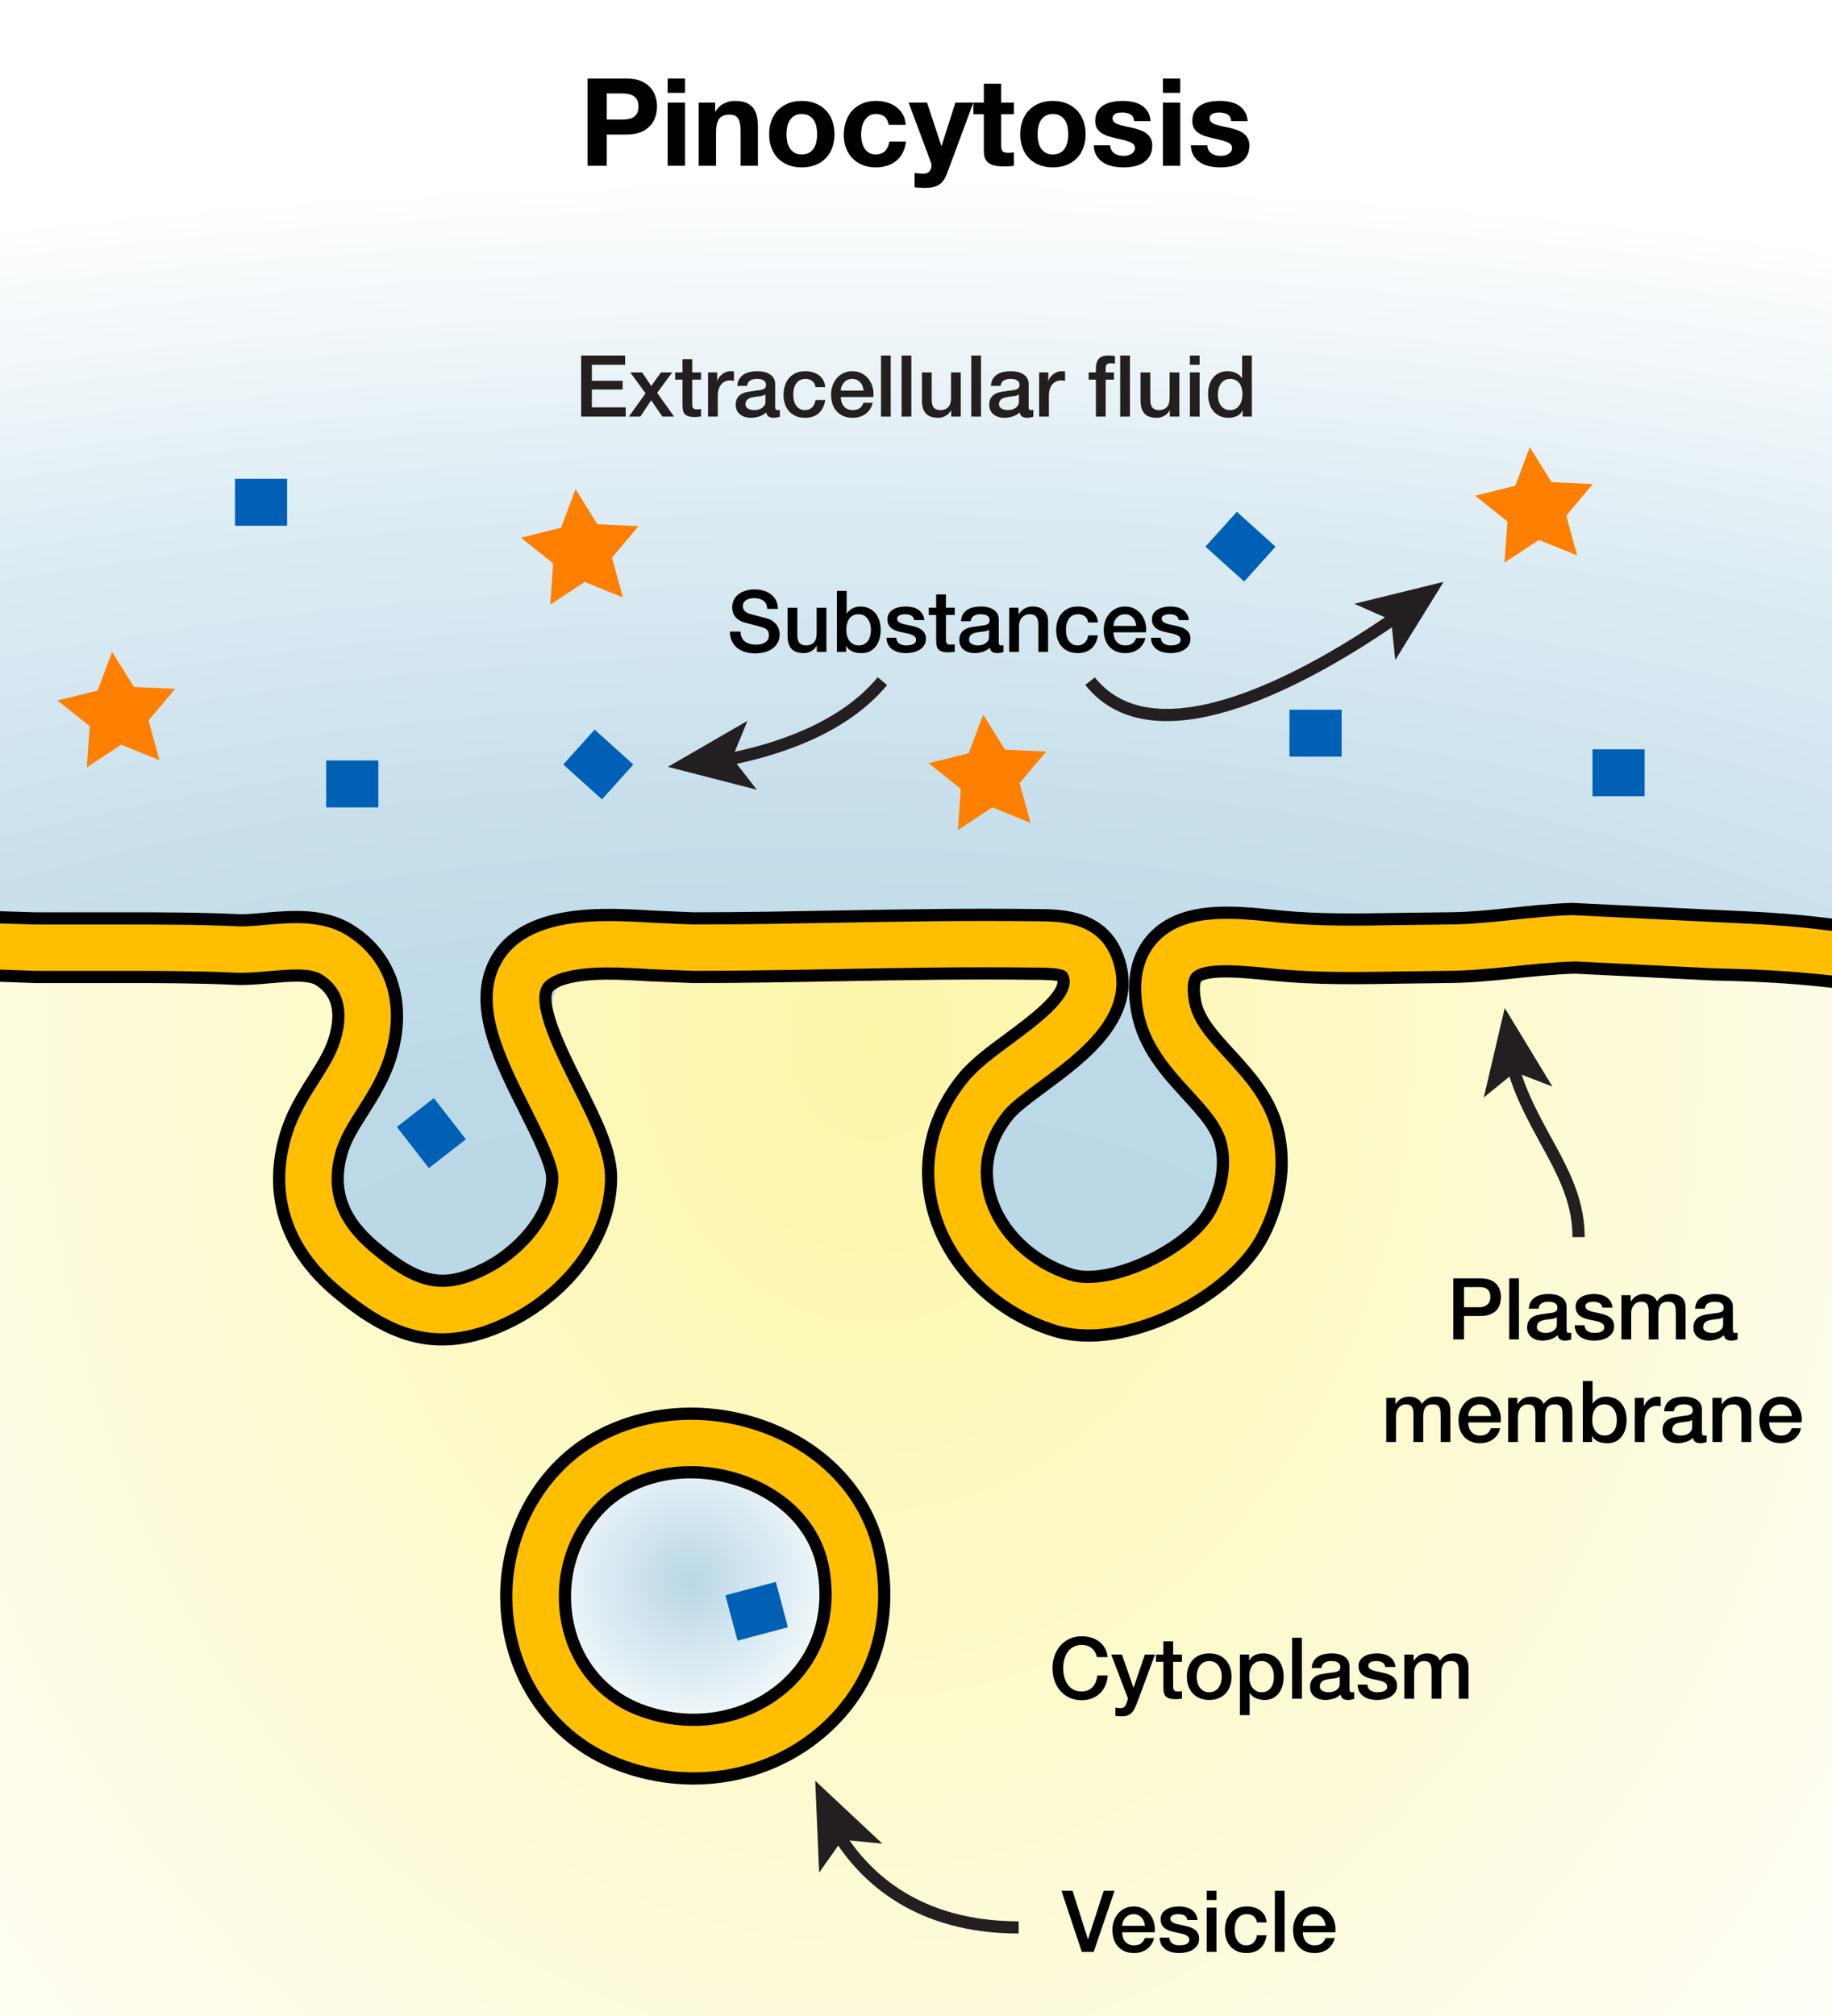 <?xml version="1.0" encoding="utf-8"?>
<!-- Generator: Adobe Illustrator 15.0.0, SVG Export Plug-In . SVG Version: 6.00 Build 0)  -->
<!DOCTYPE svg PUBLIC "-//W3C//DTD SVG 1.1//EN" "http://www.w3.org/Graphics/SVG/1.1/DTD/svg11.dtd">
<svg version="1.1" id="Layer_1" xmlns:svg="http://www.w3.org/2000/svg"
	 xmlns="http://www.w3.org/2000/svg" xmlns:xlink="http://www.w3.org/1999/xlink" x="0px" y="0px" width="300px" height="330px"
	 viewBox="0 0 300 330" enable-background="new 0 0 300 330" xml:space="preserve">
<path id="rect4344" fill="#FFFFFF" d="M0,0v330h300V0H0z"/>
<radialGradient id="path10_1_" cx="458.546" cy="480.147" r="301.571" gradientTransform="matrix(0.734 0.007 -0.009 0.893 -189.338 -261.691)" gradientUnits="userSpaceOnUse">
	<stop  offset="0.006" style="stop-color:#FBF6A8"/>
	<stop  offset="1" style="stop-color:#FFFFFF"/>
</radialGradient>
<path id="path10" fill="url(#path10_1_)" d="M0,158.68C0,158.798,0,330,0,330h300V158.68C200.021,155.54,99.999,158.062,0,158.68z"
	/>
<radialGradient id="path25_1_" cx="241.814" cy="634.386" r="287.961" gradientTransform="matrix(1.647 -0.013 0.005 0.64 -272.483 -190.006)" gradientUnits="userSpaceOnUse">
	<stop  offset="0.006" style="stop-color:#B9D7E6"/>
	<stop  offset="0.235" style="stop-color:#BDD9E8"/>
	<stop  offset="0.479" style="stop-color:#CAE1EC"/>
	<stop  offset="0.73" style="stop-color:#DFEDF4"/>
	<stop  offset="0.983" style="stop-color:#FDFEFE"/>
	<stop  offset="1" style="stop-color:#FFFFFF"/>
</radialGradient>
<path id="path25" fill="url(#path25_1_)" d="M0,8.635v150.214c0.917,0.043,1.797,0.075,2.985,0.167c9.708,0,19.411,0,29.118,0
	c6.609,0,18.405-2.411,24.388,1.036c9.313,5.368-0.659,19.234-2.952,26.215c-4.49,13.675-0.678,27.226,14.995,31.593
	c11.515,3.209,21.97-6.741,25.562-16.832c3.09-8.684,0.604-17.82-1.61-26.383c-1.619-6.258-4.913-13.395,3.053-15.629
	c8.966-2.514,22.428,0,31.801,0c10.374,0,20.724,0.002,31.097,0c4.888-0.001,19.591-3.601,22.274,2.806
	c1.947,4.645-6.815,9.785-9.627,12.69c-8.953,9.246-16.844,21.201-6.273,32.728c10.9,11.888,33.246,8.284,39.584-6.646
	c4.275-10.064-2.973-14.93-7.213-23.211c-3.379-6.596-6.939-16.451,3.288-18.367c11.851-2.22,26.352,0,38.443,0
	c16.517,0,22.262,0.668,38.778,0.668c5.963-0.641,17.139-1.299,22.309-1.202V9.303L0,8.635z"/>
<g id="g242" transform="matrix(2.39,0,0,2.389,-521.823,-252.548)">
</g>
<rect id="rect450" x="38.479" y="78.377" fill="#0060B6" width="8.537" height="7.681"/>
<rect id="rect452" x="198.865" y="85.693" transform="matrix(0.743 0.669 -0.669 0.743 112.109 -112.936)" fill="#0060B6" width="8.536" height="7.682"/>
<rect id="rect454" x="93.668" y="121.332" transform="matrix(0.743 0.669 -0.669 0.743 108.95 -33.378)" fill="#0060B6" width="8.536" height="7.682"/>
<g id="Layer_2">
	
		<radialGradient id="path240_1_" cx="323.66" cy="533.533" r="26.873" gradientTransform="matrix(1.067 0 0 1.067 -232.322 -310.464)" gradientUnits="userSpaceOnUse">
		<stop  offset="0.006" style="stop-color:#B9D7E6"/>
		<stop  offset="1" style="stop-color:#FFFFFF"/>
	</radialGradient>
	<path id="path240" fill="url(#path240_1_)" d="M135.658,266.571c11.644-31.215-39.918-41.13-46.059-11.574
		c-2.637,12.691,5.691,26.476,18.992,27.911C120.599,284.203,131.466,277.812,135.658,266.571z"/>
	<path id="path244" fill="#FFBF00" stroke="#000000" stroke-width="2" d="M91.884,239.622c-5.75,5.647-8.98,13.491-8.98,21.707
		c0,0.466,0.012,0.929,0.031,1.397c0.527,11.846,7.445,21.803,18.051,25.984c11.365,4.479,24.055,2.614,33.117-4.868
		c8.556-7.064,12.239-17.638,10.105-29.009c-1.917-10.212-9.615-18.368-20.591-21.816
		C112.107,229.402,99.651,231.996,91.884,239.622z M104.511,279.778c-7.034-2.774-11.625-9.472-11.981-17.48l0,0
		c-0.267-5.997,1.951-11.767,6.084-15.827c5.269-5.176,13.954-6.86,22.123-4.293c7.536,2.367,12.781,7.76,14.031,14.428
		c1.471,7.834-1.001,15.062-6.781,19.836C121.622,281.698,112.626,282.977,104.511,279.778z M82.936,262.726L82.936,262.726
		L82.936,262.726z"/>
	
		<rect id="rect456" x="119.462" y="259.843" transform="matrix(0.967 -0.257 0.257 0.967 -63.504 40.566)" fill="#0060B6" width="8.535" height="7.681"/>
</g>
<rect id="rect462" x="211.158" y="116.173" fill="#0060B6" width="8.538" height="7.681"/>
<rect id="rect464" x="53.418" y="124.485" fill="#0060B6" width="8.537" height="7.681"/>
<rect id="rect518" x="260.783" y="122.66" fill="#0060B6" width="8.535" height="7.681"/>
<polygon id="polygon524" fill="#FF7F00" points="26.118,124.442 19.857,121.899 14.214,125.615 14.697,118.877 9.417,114.659 
	15.978,113.037 18.358,106.714 21.931,112.449 28.68,112.759 24.328,117.928 "/>
<polygon id="polygon526" fill="#FF7F00" points="102.006,97.797 95.746,95.255 90.102,98.971 90.585,92.233 85.306,88.014 
	91.866,86.392 94.247,80.07 97.819,85.805 104.568,86.115 100.216,91.283 "/>
<polygon id="polygon528" fill="#FF7F00" points="258.269,90.922 252.008,88.381 246.363,92.097 246.848,85.359 241.567,81.14 
	248.127,79.518 250.508,73.196 254.08,78.931 260.83,79.241 256.477,84.409 "/>
<polygon id="polygon532" fill="#FF7F00" points="168.76,134.707 162.5,132.166 156.855,135.882 157.34,129.143 152.06,124.925 
	158.619,123.302 161,116.98 164.572,122.715 171.322,123.026 166.969,128.193 "/>
<path id="path29" fill="#FFBF00" stroke="#000000" stroke-width="2" stroke-linecap="round" stroke-linejoin="round" d="M-6,159.5
	l11.75,0.417h14.243c6.139,0,12.466,0.015,18.589,0.301c1.833,0.085,3.779-0.104,5.65-0.267c3.009-0.264,6.406-0.562,7.991,0.434
	c3.04,1.908,3.912,5.137,2.608,9.584c-0.677,2.311-2.035,4.448-3.477,6.713c-1.748,2.742-3.701,5.855-4.748,9.752
	c-2.555,9.512,0.373,18.146,8.492,24.979c8.597,7.236,16.769,10.831,28.787,4.742c7.304-3.699,15.942-11.964,16.182-23.076
	c0.098-4.532-2.458-9.612-5.417-15.495c-2.54-5.051-6.379-12.703-5.082-15.596c0.442-0.985,1.944-1.583,3.143-1.904
	c3.898-1.048,9.032-0.731,13.976-0.434l6.854,0.267c8.129,0,16.313-0.154,24.239-0.3c10.229-0.191,20.809-0.367,31.261-0.234h0.702
	c1.377,0.013,3.697,0.05,4.213,0.434c0.004,0.01,0.062,0.112,0.134,0.334c0.854,2.689-5.057,7.037-8.96,9.918
	c-2.904,2.144-5.625,4.167-7.423,6.378c-5.362,6.6-7.029,14.539-4.681,22.342c2.639,8.766,10.119,16.045,19.525,19.003
	c11.714,3.684,29.257-5.635,34.303-15.529c2.802-5.495,3.67-11.255,2.541-16.664c-1.157-5.541-4.76-9.503-7.957-12.991
	c-2.784-3.038-5.196-5.641-5.75-8.75c-0.396-2.215-0.137-3.442,0.233-3.841c1.481-1.595,8.048-0.923,11.568-0.567l1.271,0.133
	c6.885,0.668,13.789,0.545,20.461,0.434l7.557-0.1c7.098,0,14.253-1.36,21.197-1.536l22.233,1.102
	c3.31,0.156,14.334,0.033,29.29,2.534v-9.184c-14.229-2.521-21.73-2.529-29.391-2.934l-22.602-1.102
	c-6.885,0.174-13.752,1.536-20.729,1.536l-7.723,0.1c-6.7,0.111-13.018,0.215-19.359-0.401l-1.27-0.133
	c-6.609-0.667-14.827-1.494-19.559,3.606c-2.668,2.873-3.552,6.905-2.643,12.022c1.047,5.853,4.809,9.977,8.125,13.592
	c2.703,2.95,5.032,5.487,5.65,8.449c0.856,4.102-0.455,7.895-1.705,10.354c-3.308,6.484-16.567,12.701-22.869,10.72
	c-6.413-2.018-11.472-6.862-13.206-12.624c-0.993-3.299-1.28-8.328,2.942-13.525c1.025-1.264,3.392-3.018,5.684-4.709
	c6.473-4.775,15.337-11.303,12.404-20.538c-2.335-7.354-9.265-7.41-13.407-7.447h-0.669c-10.604-0.136-21.255,0.046-31.562,0.233
	c-7.881,0.146-16.031,0.301-24.072,0.301l-6.286-0.267c-5.449-0.329-11.641-0.688-17.051,0.768
	c-4.667,1.257-7.836,3.695-9.429,7.247c-3.164,7.054,1.139,15.574,5.283,23.812c1.98,3.935,4.427,8.84,4.38,10.987
	c-0.138,6.393-5.748,12.118-10.899,14.728c-6.831,3.46-10.92,2.667-18.255-3.507c-5.278-4.443-7.001-9.264-5.417-15.162
	c0.664-2.473,2.102-4.707,3.611-7.08c1.658-2.602,3.521-5.566,4.581-9.184c2.51-8.556-0.005-16.184-6.72-20.404
	c-4.322-2.715-9.647-2.245-13.942-1.87c-1.625,0.142-3.191,0.288-4.38,0.233c-6.345-0.294-12.808-0.3-19.058-0.3H5.75
	c0,0-11.074-0.34-11.25-0.333L-6,159.5z"/>
<rect id="rect470" x="66.369" y="181.693" transform="matrix(0.614 0.789 -0.789 0.614 173.654 15.829)" fill="#0060B6" width="8.537" height="7.681"/>
<g>
	<path d="M102.651,12.86c0.893,0,1.653,0.13,2.28,0.39c0.626,0.26,1.136,0.604,1.53,1.03c0.393,0.427,0.68,0.913,0.86,1.46
		c0.18,0.547,0.27,1.113,0.27,1.7c0,0.574-0.09,1.137-0.27,1.69c-0.18,0.553-0.467,1.043-0.86,1.47
		c-0.394,0.427-0.903,0.77-1.53,1.03c-0.627,0.26-1.387,0.39-2.28,0.39h-3.3v5.12h-3.14V12.86H102.651z M101.791,19.58
		c0.36,0,0.707-0.026,1.04-0.08c0.333-0.053,0.626-0.156,0.88-0.31c0.253-0.153,0.457-0.37,0.61-0.65
		c0.153-0.28,0.23-0.646,0.23-1.1c0-0.453-0.077-0.82-0.23-1.1c-0.154-0.28-0.357-0.497-0.61-0.65
		c-0.253-0.153-0.547-0.256-0.88-0.31c-0.333-0.053-0.68-0.08-1.04-0.08h-2.44v4.28H101.791z"/>
	<path d="M109.331,15.2v-2.34h2.84v2.34H109.331z M112.171,16.8v10.34h-2.84V16.8H112.171z"/>
	<path d="M117.111,16.8v1.44h0.06c0.36-0.6,0.827-1.037,1.4-1.31c0.573-0.273,1.16-0.41,1.76-0.41c0.76,0,1.383,0.104,1.87,0.31
		c0.486,0.207,0.87,0.494,1.15,0.86c0.28,0.367,0.477,0.813,0.59,1.34s0.17,1.11,0.17,1.75v6.36h-2.84V21.3
		c0-0.854-0.133-1.49-0.4-1.91c-0.267-0.42-0.74-0.63-1.42-0.63c-0.773,0-1.333,0.23-1.68,0.69s-0.52,1.217-0.52,2.27v5.42h-2.84
		V16.8H117.111z"/>
	<path d="M126.331,19.729c0.253-0.673,0.613-1.247,1.08-1.72c0.466-0.473,1.026-0.84,1.68-1.1c0.653-0.26,1.387-0.39,2.2-0.39
		c0.813,0,1.55,0.13,2.21,0.39c0.66,0.26,1.223,0.627,1.69,1.1s0.827,1.047,1.08,1.72c0.253,0.674,0.38,1.424,0.38,2.25
		c0,0.827-0.127,1.574-0.38,2.24c-0.253,0.667-0.613,1.237-1.08,1.71c-0.467,0.474-1.03,0.837-1.69,1.09
		c-0.66,0.253-1.397,0.38-2.21,0.38c-0.813,0-1.547-0.126-2.2-0.38c-0.653-0.253-1.213-0.616-1.68-1.09
		c-0.467-0.473-0.827-1.043-1.08-1.71c-0.253-0.667-0.38-1.413-0.38-2.24C125.95,21.153,126.077,20.403,126.331,19.729z
		 M128.911,23.189c0.08,0.394,0.216,0.747,0.41,1.06c0.193,0.313,0.45,0.563,0.77,0.75c0.32,0.187,0.72,0.28,1.2,0.28
		s0.883-0.093,1.21-0.28c0.327-0.187,0.586-0.437,0.78-0.75c0.193-0.313,0.33-0.667,0.41-1.06c0.08-0.393,0.12-0.796,0.12-1.21
		c0-0.413-0.04-0.82-0.12-1.22s-0.217-0.753-0.41-1.06s-0.453-0.557-0.78-0.75c-0.327-0.193-0.73-0.29-1.21-0.29
		s-0.88,0.097-1.2,0.29c-0.32,0.193-0.577,0.443-0.77,0.75s-0.33,0.66-0.41,1.06c-0.08,0.4-0.12,0.807-0.12,1.22
		C128.79,22.393,128.831,22.796,128.911,23.189z"/>
	<path d="M143.43,18.66c-0.454,0-0.833,0.104-1.14,0.31c-0.307,0.207-0.557,0.473-0.75,0.8c-0.193,0.327-0.33,0.687-0.41,1.08
		c-0.08,0.394-0.12,0.784-0.12,1.17c0,0.374,0.04,0.753,0.12,1.14c0.08,0.387,0.21,0.737,0.39,1.05c0.18,0.313,0.423,0.57,0.73,0.77
		c0.307,0.2,0.68,0.3,1.12,0.3c0.68,0,1.203-0.19,1.57-0.57c0.367-0.38,0.597-0.89,0.69-1.53h2.74c-0.187,1.374-0.72,2.42-1.6,3.14
		c-0.88,0.72-2.007,1.08-3.38,1.08c-0.773,0-1.483-0.13-2.13-0.39c-0.647-0.26-1.197-0.623-1.65-1.09
		c-0.454-0.466-0.807-1.023-1.06-1.67c-0.253-0.646-0.38-1.356-0.38-2.13c0-0.8,0.117-1.543,0.35-2.23
		c0.233-0.687,0.577-1.28,1.03-1.78c0.453-0.5,1.006-0.89,1.66-1.17c0.653-0.28,1.4-0.42,2.24-0.42c0.613,0,1.203,0.08,1.77,0.24
		c0.566,0.16,1.073,0.403,1.52,0.73c0.446,0.327,0.81,0.733,1.09,1.22c0.28,0.487,0.44,1.063,0.48,1.73h-2.78
		C145.343,19.253,144.643,18.66,143.43,18.66z"/>
	<path d="M153.79,30.22c-0.547,0.36-1.307,0.54-2.28,0.54c-0.293,0-0.583-0.01-0.869-0.03c-0.288-0.02-0.577-0.043-0.871-0.07v-2.34
		c0.267,0.026,0.54,0.053,0.82,0.08c0.28,0.027,0.561,0.033,0.84,0.02c0.373-0.04,0.65-0.187,0.83-0.44s0.271-0.533,0.271-0.84
		c0-0.227-0.04-0.44-0.12-0.64l-3.62-9.7h3.021l2.34,7.08h0.039l2.261-7.08h2.94l-4.32,11.62
		C154.764,29.26,154.337,29.86,153.79,30.22z"/>
	<path d="M166.03,16.8v1.9h-2.08v5.12c0,0.48,0.08,0.8,0.24,0.96c0.16,0.16,0.48,0.24,0.96,0.24c0.16,0,0.313-0.006,0.46-0.02
		c0.146-0.013,0.287-0.033,0.42-0.06v2.2c-0.24,0.04-0.507,0.066-0.8,0.08c-0.293,0.013-0.58,0.02-0.86,0.02
		c-0.439,0-0.856-0.03-1.25-0.09c-0.393-0.06-0.739-0.176-1.04-0.35c-0.3-0.173-0.536-0.42-0.71-0.74
		c-0.173-0.32-0.26-0.74-0.26-1.26v-6.1h-1.72v-1.9h1.72v-3.1h2.84v3.1H166.03z"/>
	<path d="M167.449,19.729c0.254-0.673,0.613-1.247,1.08-1.72s1.026-0.84,1.681-1.1c0.652-0.26,1.386-0.39,2.199-0.39
		s1.551,0.13,2.21,0.39c0.66,0.26,1.224,0.627,1.69,1.1s0.826,1.047,1.08,1.72c0.253,0.674,0.38,1.424,0.38,2.25
		c0,0.827-0.127,1.574-0.38,2.24c-0.254,0.667-0.613,1.237-1.08,1.71c-0.467,0.474-1.03,0.837-1.69,1.09
		c-0.659,0.253-1.396,0.38-2.21,0.38s-1.547-0.126-2.199-0.38c-0.654-0.253-1.214-0.616-1.681-1.09
		c-0.467-0.473-0.826-1.043-1.08-1.71c-0.253-0.667-0.38-1.413-0.38-2.24C167.069,21.153,167.196,20.403,167.449,19.729z
		 M170.029,23.189c0.08,0.394,0.217,0.747,0.41,1.06c0.193,0.313,0.45,0.563,0.771,0.75c0.319,0.187,0.72,0.28,1.199,0.28
		c0.48,0,0.884-0.093,1.21-0.28c0.327-0.187,0.587-0.437,0.78-0.75c0.193-0.313,0.33-0.667,0.41-1.06
		c0.08-0.393,0.12-0.796,0.12-1.21c0-0.413-0.04-0.82-0.12-1.22s-0.217-0.753-0.41-1.06s-0.453-0.557-0.78-0.75
		c-0.326-0.193-0.729-0.29-1.21-0.29c-0.479,0-0.88,0.097-1.199,0.29c-0.32,0.193-0.577,0.443-0.771,0.75s-0.33,0.66-0.41,1.06
		s-0.12,0.807-0.12,1.22C169.909,22.393,169.949,22.796,170.029,23.189z"/>
	<path d="M181.999,24.57c0.127,0.22,0.29,0.4,0.49,0.54c0.2,0.14,0.43,0.243,0.69,0.31c0.26,0.067,0.529,0.1,0.81,0.1
		c0.2,0,0.41-0.023,0.63-0.07c0.22-0.046,0.42-0.12,0.601-0.22c0.18-0.1,0.329-0.233,0.449-0.4c0.12-0.167,0.181-0.376,0.181-0.63
		c0-0.427-0.284-0.747-0.851-0.96s-1.356-0.427-2.37-0.64c-0.413-0.093-0.816-0.203-1.21-0.33c-0.394-0.126-0.743-0.293-1.05-0.5
		c-0.307-0.207-0.554-0.466-0.74-0.78c-0.187-0.313-0.279-0.697-0.279-1.15c0-0.667,0.13-1.213,0.39-1.64s0.604-0.763,1.03-1.01
		c0.427-0.247,0.906-0.42,1.439-0.52c0.533-0.1,1.08-0.15,1.641-0.15c0.56,0,1.103,0.054,1.63,0.16
		c0.526,0.107,0.996,0.287,1.41,0.54c0.413,0.253,0.756,0.59,1.029,1.01s0.437,0.95,0.49,1.59h-2.7
		c-0.04-0.547-0.246-0.917-0.62-1.11c-0.373-0.193-0.813-0.29-1.319-0.29c-0.16,0-0.334,0.01-0.521,0.03s-0.356,0.063-0.51,0.13
		c-0.153,0.067-0.283,0.164-0.39,0.29c-0.107,0.127-0.16,0.297-0.16,0.51c0,0.253,0.093,0.46,0.28,0.62
		c0.187,0.16,0.43,0.29,0.729,0.39s0.644,0.19,1.03,0.27s0.78,0.167,1.18,0.26c0.413,0.094,0.816,0.207,1.21,0.34
		s0.743,0.31,1.05,0.53c0.307,0.22,0.554,0.494,0.74,0.82s0.28,0.73,0.28,1.21c0,0.68-0.137,1.25-0.41,1.71s-0.63,0.83-1.07,1.11
		c-0.439,0.28-0.943,0.477-1.51,0.59c-0.566,0.113-1.144,0.17-1.729,0.17c-0.601,0-1.188-0.06-1.761-0.18s-1.083-0.32-1.529-0.6
		c-0.447-0.28-0.813-0.65-1.101-1.11s-0.443-1.037-0.47-1.73h2.7C181.81,24.086,181.872,24.35,181.999,24.57z"/>
	<path d="M190.43,15.2v-2.34h2.84v2.34H190.43z M193.27,16.8v10.34h-2.84V16.8H193.27z"/>
	<path d="M197.899,24.57c0.127,0.22,0.29,0.4,0.49,0.54c0.2,0.14,0.43,0.243,0.69,0.31c0.26,0.067,0.529,0.1,0.81,0.1
		c0.2,0,0.41-0.023,0.63-0.07c0.22-0.046,0.42-0.12,0.601-0.22c0.18-0.1,0.329-0.233,0.449-0.4c0.12-0.167,0.181-0.376,0.181-0.63
		c0-0.427-0.284-0.747-0.851-0.96s-1.356-0.427-2.37-0.64c-0.413-0.093-0.816-0.203-1.21-0.33c-0.394-0.126-0.743-0.293-1.05-0.5
		c-0.307-0.207-0.554-0.466-0.74-0.78c-0.187-0.313-0.279-0.697-0.279-1.15c0-0.667,0.13-1.213,0.39-1.64s0.604-0.763,1.03-1.01
		c0.427-0.247,0.906-0.42,1.439-0.52c0.533-0.1,1.08-0.15,1.641-0.15c0.56,0,1.103,0.054,1.63,0.16
		c0.526,0.107,0.996,0.287,1.41,0.54c0.413,0.253,0.756,0.59,1.029,1.01s0.437,0.95,0.49,1.59h-2.7
		c-0.04-0.547-0.246-0.917-0.62-1.11c-0.373-0.193-0.813-0.29-1.319-0.29c-0.16,0-0.334,0.01-0.521,0.03s-0.356,0.063-0.51,0.13
		c-0.153,0.067-0.283,0.164-0.39,0.29c-0.107,0.127-0.16,0.297-0.16,0.51c0,0.253,0.093,0.46,0.28,0.62
		c0.187,0.16,0.43,0.29,0.729,0.39s0.644,0.19,1.03,0.27s0.78,0.167,1.18,0.26c0.413,0.094,0.816,0.207,1.21,0.34
		s0.743,0.31,1.05,0.53c0.307,0.22,0.554,0.494,0.74,0.82s0.28,0.73,0.28,1.21c0,0.68-0.137,1.25-0.41,1.71s-0.63,0.83-1.07,1.11
		c-0.439,0.28-0.943,0.477-1.51,0.59c-0.566,0.113-1.144,0.17-1.729,0.17c-0.601,0-1.188-0.06-1.761-0.18s-1.083-0.32-1.529-0.6
		c-0.447-0.28-0.813-0.65-1.101-1.11s-0.443-1.037-0.47-1.73h2.7C197.71,24.086,197.772,24.35,197.899,24.57z"/>
</g>
<g>
	<path fill="#231F20" d="M95.17,58.199h7.196v1.512H96.92v2.618h5.04v1.428h-5.04v2.926h5.544v1.512H95.17V58.199z"/>
	<path fill="#231F20" d="M105.712,64.387l-2.506-3.43h1.932l1.512,2.226l1.582-2.226h1.848l-2.464,3.346l2.772,3.892h-1.918
		l-1.834-2.674l-1.778,2.674h-1.876L105.712,64.387z"/>
	<path fill="#231F20" d="M110.556,60.957h1.204v-2.17h1.596v2.17h1.442v1.19h-1.442v3.864c0,0.168,0.007,0.313,0.021,0.434
		c0.014,0.122,0.046,0.224,0.098,0.308s0.128,0.147,0.231,0.189c0.103,0.042,0.242,0.063,0.42,0.063
		c0.112,0,0.224-0.002,0.336-0.007c0.112-0.005,0.224-0.021,0.336-0.049v1.232c-0.177,0.019-0.35,0.037-0.518,0.056
		c-0.168,0.019-0.341,0.028-0.518,0.028c-0.42,0-0.758-0.04-1.015-0.119c-0.257-0.08-0.458-0.196-0.602-0.35
		c-0.145-0.154-0.243-0.348-0.294-0.581c-0.052-0.233-0.082-0.499-0.091-0.798v-4.27h-1.204V60.957z"/>
	<path fill="#231F20" d="M115.945,60.957h1.498v1.4h0.028c0.046-0.196,0.137-0.387,0.273-0.574c0.135-0.187,0.298-0.357,0.49-0.511
		c0.191-0.154,0.404-0.278,0.637-0.371c0.233-0.093,0.471-0.14,0.714-0.14c0.187,0,0.315,0.005,0.385,0.014
		c0.07,0.009,0.142,0.019,0.217,0.028v1.54c-0.112-0.019-0.227-0.035-0.343-0.049c-0.117-0.014-0.231-0.021-0.343-0.021
		c-0.271,0-0.525,0.054-0.763,0.161c-0.238,0.107-0.446,0.266-0.623,0.476s-0.317,0.469-0.42,0.777
		c-0.103,0.308-0.154,0.663-0.154,1.064v3.444h-1.596V60.957z"/>
	<path fill="#231F20" d="M126.935,66.585c0,0.196,0.026,0.336,0.077,0.42s0.151,0.126,0.301,0.126c0.047,0,0.103,0,0.168,0
		c0.065,0,0.14-0.009,0.224-0.028v1.106c-0.056,0.019-0.128,0.04-0.217,0.063c-0.089,0.023-0.18,0.044-0.273,0.063
		c-0.094,0.019-0.187,0.032-0.28,0.042c-0.093,0.009-0.173,0.014-0.238,0.014c-0.327,0-0.598-0.065-0.812-0.196
		c-0.215-0.13-0.355-0.359-0.42-0.686c-0.317,0.308-0.707,0.532-1.169,0.672c-0.462,0.14-0.908,0.21-1.337,0.21
		c-0.327,0-0.639-0.044-0.938-0.133s-0.562-0.219-0.791-0.392c-0.229-0.172-0.411-0.392-0.546-0.658
		c-0.135-0.266-0.203-0.576-0.203-0.931c0-0.448,0.082-0.812,0.245-1.092c0.163-0.28,0.378-0.5,0.644-0.658s0.564-0.273,0.896-0.343
		c0.331-0.07,0.665-0.124,1.001-0.161c0.289-0.056,0.565-0.096,0.826-0.119c0.261-0.023,0.492-0.063,0.693-0.119
		c0.201-0.056,0.359-0.142,0.476-0.259s0.175-0.292,0.175-0.525c0-0.206-0.049-0.374-0.147-0.504
		c-0.098-0.13-0.219-0.231-0.364-0.301c-0.145-0.07-0.306-0.117-0.483-0.14c-0.178-0.023-0.346-0.035-0.504-0.035
		c-0.448,0-0.816,0.093-1.106,0.28c-0.289,0.187-0.453,0.476-0.49,0.868h-1.596c0.028-0.467,0.14-0.854,0.336-1.162
		c0.196-0.308,0.446-0.555,0.749-0.742c0.303-0.187,0.646-0.317,1.029-0.392c0.382-0.075,0.774-0.112,1.176-0.112
		c0.354,0,0.705,0.038,1.05,0.112c0.345,0.075,0.655,0.196,0.931,0.364s0.497,0.385,0.665,0.651s0.252,0.59,0.252,0.973V66.585z
		 M125.339,64.569c-0.243,0.159-0.542,0.254-0.896,0.287c-0.355,0.033-0.709,0.082-1.064,0.147c-0.168,0.028-0.332,0.068-0.49,0.119
		c-0.159,0.052-0.299,0.122-0.42,0.21c-0.122,0.088-0.217,0.205-0.287,0.35c-0.07,0.145-0.105,0.32-0.105,0.525
		c0,0.177,0.051,0.327,0.154,0.448c0.103,0.122,0.226,0.217,0.371,0.287c0.145,0.07,0.303,0.119,0.476,0.147
		s0.329,0.042,0.469,0.042c0.177,0,0.369-0.023,0.574-0.07c0.205-0.047,0.399-0.126,0.581-0.238
		c0.182-0.112,0.333-0.254,0.455-0.427c0.121-0.173,0.182-0.385,0.182-0.637V64.569z"/>
	<path fill="#231F20" d="M133.543,63.379c-0.065-0.448-0.245-0.786-0.539-1.015c-0.294-0.229-0.665-0.343-1.113-0.343
		c-0.206,0-0.425,0.035-0.658,0.105c-0.233,0.07-0.448,0.201-0.644,0.392s-0.359,0.457-0.49,0.798
		c-0.131,0.341-0.196,0.786-0.196,1.337c0,0.299,0.035,0.597,0.105,0.896c0.07,0.299,0.182,0.565,0.336,0.798
		c0.154,0.233,0.353,0.422,0.595,0.567c0.243,0.145,0.537,0.217,0.882,0.217c0.467,0,0.852-0.145,1.155-0.434
		c0.303-0.289,0.492-0.695,0.567-1.218h1.596c-0.149,0.943-0.506,1.664-1.071,2.163c-0.565,0.5-1.314,0.749-2.247,0.749
		c-0.569,0-1.071-0.096-1.505-0.287c-0.434-0.191-0.8-0.453-1.099-0.784c-0.299-0.331-0.525-0.726-0.679-1.183
		c-0.154-0.457-0.231-0.952-0.231-1.484c0-0.541,0.074-1.05,0.224-1.526s0.374-0.889,0.672-1.239
		c0.298-0.35,0.669-0.625,1.113-0.826s0.963-0.301,1.561-0.301c0.42,0,0.819,0.054,1.197,0.161s0.714,0.269,1.008,0.483
		c0.294,0.215,0.534,0.485,0.721,0.812s0.299,0.714,0.336,1.162H133.543z"/>
	<path fill="#231F20" d="M137.687,64.989c0,0.28,0.04,0.551,0.119,0.812c0.079,0.261,0.198,0.49,0.357,0.686
		s0.359,0.353,0.602,0.469s0.532,0.175,0.868,0.175c0.466,0,0.842-0.1,1.127-0.301c0.284-0.2,0.497-0.501,0.637-0.903h1.512
		c-0.084,0.392-0.229,0.742-0.434,1.05c-0.206,0.308-0.453,0.567-0.742,0.777c-0.289,0.21-0.614,0.369-0.973,0.476
		c-0.359,0.107-0.735,0.161-1.127,0.161c-0.57,0-1.074-0.093-1.512-0.28c-0.439-0.187-0.81-0.448-1.113-0.784
		c-0.304-0.336-0.532-0.737-0.686-1.204c-0.154-0.467-0.231-0.98-0.231-1.54c0-0.513,0.082-1.001,0.245-1.463
		c0.163-0.462,0.397-0.868,0.7-1.218s0.669-0.627,1.099-0.833c0.429-0.205,0.915-0.308,1.456-0.308c0.569,0,1.08,0.119,1.533,0.357
		c0.453,0.238,0.828,0.553,1.127,0.945c0.299,0.392,0.516,0.842,0.651,1.351s0.17,1.034,0.105,1.575H137.687z M141.412,63.939
		c-0.019-0.252-0.072-0.495-0.161-0.728s-0.21-0.437-0.364-0.609c-0.154-0.173-0.341-0.313-0.56-0.42
		c-0.22-0.107-0.464-0.161-0.735-0.161c-0.28,0-0.535,0.049-0.763,0.147c-0.229,0.098-0.425,0.233-0.588,0.406
		c-0.164,0.173-0.294,0.376-0.392,0.609c-0.098,0.233-0.152,0.486-0.161,0.756H141.412z"/>
	<path fill="#231F20" d="M144.267,58.199h1.596v9.996h-1.596V58.199z"/>
	<path fill="#231F20" d="M147.641,58.199h1.596v9.996h-1.596V58.199z"/>
	<path fill="#231F20" d="M157.329,68.195h-1.567v-1.008h-0.028c-0.196,0.364-0.487,0.656-0.875,0.875s-0.782,0.329-1.183,0.329
		c-0.953,0-1.641-0.235-2.065-0.707c-0.425-0.471-0.638-1.183-0.638-2.135v-4.592h1.597v4.438c0,0.635,0.121,1.083,0.364,1.344
		c0.242,0.261,0.583,0.392,1.021,0.392c0.336,0,0.616-0.051,0.84-0.154c0.225-0.103,0.406-0.24,0.547-0.413
		c0.14-0.173,0.24-0.38,0.301-0.623s0.091-0.504,0.091-0.784v-4.2h1.596V68.195z"/>
	<path fill="#231F20" d="M159.051,58.199h1.596v9.996h-1.596V58.199z"/>
	<path fill="#231F20" d="M168.445,66.585c0,0.196,0.025,0.336,0.076,0.42c0.052,0.084,0.152,0.126,0.301,0.126
		c0.047,0,0.104,0,0.169,0s0.14-0.009,0.224-0.028v1.106c-0.056,0.019-0.129,0.04-0.217,0.063c-0.089,0.023-0.18,0.044-0.273,0.063
		c-0.094,0.019-0.187,0.032-0.279,0.042c-0.094,0.009-0.174,0.014-0.238,0.014c-0.326,0-0.598-0.065-0.812-0.196
		s-0.354-0.359-0.42-0.686c-0.316,0.308-0.707,0.532-1.168,0.672c-0.463,0.14-0.908,0.21-1.338,0.21
		c-0.326,0-0.639-0.044-0.938-0.133s-0.562-0.219-0.791-0.392c-0.229-0.172-0.411-0.392-0.547-0.658
		c-0.135-0.266-0.202-0.576-0.202-0.931c0-0.448,0.081-0.812,0.245-1.092c0.162-0.28,0.377-0.5,0.644-0.658s0.564-0.273,0.896-0.343
		c0.332-0.07,0.666-0.124,1.002-0.161c0.289-0.056,0.564-0.096,0.826-0.119c0.261-0.023,0.492-0.063,0.692-0.119
		c0.2-0.056,0.359-0.142,0.476-0.259c0.117-0.117,0.176-0.292,0.176-0.525c0-0.206-0.049-0.374-0.147-0.504
		c-0.098-0.13-0.22-0.231-0.364-0.301s-0.305-0.117-0.482-0.14c-0.178-0.023-0.346-0.035-0.504-0.035
		c-0.448,0-0.816,0.093-1.106,0.28c-0.289,0.187-0.452,0.476-0.489,0.868h-1.597c0.028-0.467,0.14-0.854,0.336-1.162
		s0.446-0.555,0.749-0.742c0.303-0.187,0.646-0.317,1.029-0.392s0.774-0.112,1.176-0.112c0.354,0,0.705,0.038,1.051,0.112
		c0.345,0.075,0.654,0.196,0.93,0.364s0.498,0.385,0.666,0.651s0.252,0.59,0.252,0.973V66.585z M166.85,64.569
		c-0.244,0.159-0.542,0.254-0.896,0.287c-0.355,0.033-0.709,0.082-1.064,0.147c-0.168,0.028-0.331,0.068-0.49,0.119
		c-0.158,0.052-0.299,0.122-0.42,0.21c-0.121,0.088-0.217,0.205-0.287,0.35c-0.069,0.145-0.104,0.32-0.104,0.525
		c0,0.177,0.052,0.327,0.154,0.448c0.103,0.122,0.226,0.217,0.37,0.287c0.145,0.07,0.304,0.119,0.477,0.147s0.329,0.042,0.469,0.042
		c0.178,0,0.369-0.023,0.574-0.07c0.205-0.047,0.398-0.126,0.581-0.238c0.183-0.112,0.333-0.254,0.455-0.427
		c0.121-0.173,0.183-0.385,0.183-0.637V64.569z"/>
	<path fill="#231F20" d="M170.167,60.957h1.498v1.4h0.028c0.047-0.196,0.137-0.387,0.273-0.574c0.135-0.187,0.298-0.357,0.489-0.511
		c0.191-0.154,0.403-0.278,0.638-0.371c0.232-0.093,0.471-0.14,0.713-0.14c0.188,0,0.315,0.005,0.386,0.014
		c0.069,0.009,0.142,0.019,0.217,0.028v1.54c-0.112-0.019-0.227-0.035-0.343-0.049c-0.117-0.014-0.231-0.021-0.344-0.021
		c-0.271,0-0.524,0.054-0.763,0.161c-0.237,0.107-0.446,0.266-0.623,0.476s-0.317,0.469-0.42,0.777
		c-0.103,0.308-0.153,0.663-0.153,1.064v3.444h-1.597V60.957z"/>
	<path fill="#231F20" d="M178.273,60.957h1.189v-0.602c0-0.458,0.057-0.828,0.168-1.113c0.112-0.285,0.262-0.504,0.448-0.658
		c0.187-0.154,0.399-0.257,0.637-0.308c0.238-0.051,0.487-0.077,0.749-0.077c0.514,0,0.887,0.033,1.12,0.098v1.246
		c-0.103-0.028-0.212-0.049-0.329-0.063c-0.117-0.014-0.254-0.021-0.413-0.021c-0.215,0-0.399,0.051-0.553,0.154
		c-0.154,0.103-0.231,0.303-0.231,0.602v0.742h1.358v1.19h-1.358v6.048h-1.596v-6.048h-1.189V60.957z"/>
	<path fill="#231F20" d="M183.438,58.199h1.597v9.996h-1.597V58.199z"/>
	<path fill="#231F20" d="M193.127,68.195h-1.568v-1.008h-0.027c-0.197,0.364-0.488,0.656-0.875,0.875
		c-0.389,0.219-0.782,0.329-1.184,0.329c-0.952,0-1.641-0.235-2.064-0.707c-0.426-0.471-0.638-1.183-0.638-2.135v-4.592h1.597v4.438
		c0,0.635,0.121,1.083,0.363,1.344s0.584,0.392,1.021,0.392c0.337,0,0.617-0.051,0.841-0.154c0.224-0.103,0.405-0.24,0.546-0.413
		s0.24-0.38,0.301-0.623s0.092-0.504,0.092-0.784v-4.2h1.596V68.195z"/>
	<path fill="#231F20" d="M194.849,58.199h1.597v1.512h-1.597V58.199z M194.849,60.957h1.597v7.238h-1.597V60.957z"/>
	<path fill="#231F20" d="M204.998,68.195h-1.512v-0.98h-0.027c-0.215,0.42-0.527,0.721-0.938,0.903
		c-0.411,0.182-0.845,0.273-1.302,0.273c-0.57,0-1.066-0.1-1.491-0.301s-0.777-0.474-1.058-0.819
		c-0.279-0.345-0.49-0.754-0.629-1.225c-0.141-0.471-0.211-0.978-0.211-1.519c0-0.653,0.089-1.218,0.266-1.694
		c0.178-0.476,0.414-0.868,0.707-1.176c0.295-0.308,0.631-0.534,1.009-0.679c0.378-0.145,0.763-0.217,1.155-0.217
		c0.224,0,0.452,0.021,0.686,0.063s0.457,0.11,0.672,0.203s0.413,0.212,0.596,0.357c0.182,0.145,0.333,0.315,0.455,0.511h0.027
		v-3.696h1.596V68.195z M199.426,64.653c0,0.308,0.04,0.611,0.119,0.91c0.08,0.299,0.201,0.564,0.364,0.798s0.371,0.42,0.623,0.56
		s0.551,0.21,0.896,0.21c0.355,0,0.66-0.075,0.918-0.224c0.256-0.149,0.467-0.345,0.629-0.588c0.164-0.243,0.285-0.516,0.365-0.819
		c0.078-0.303,0.119-0.614,0.119-0.931c0-0.803-0.181-1.428-0.539-1.876c-0.359-0.448-0.848-0.672-1.463-0.672
		c-0.374,0-0.689,0.077-0.945,0.231c-0.258,0.154-0.467,0.354-0.631,0.602c-0.163,0.247-0.279,0.527-0.35,0.84
		C199.461,64.007,199.426,64.327,199.426,64.653z"/>
</g>
<g>
	<path d="M237.984,209.253h4.409c0.71,0,1.288,0.103,1.736,0.308c0.448,0.206,0.793,0.463,1.036,0.771
		c0.242,0.308,0.408,0.644,0.497,1.008s0.133,0.7,0.133,1.008c0,0.309-0.044,0.643-0.133,1.001
		c-0.089,0.359-0.255,0.693-0.497,1.001c-0.243,0.309-0.588,0.562-1.036,0.764c-0.448,0.2-1.026,0.301-1.736,0.301h-2.659v3.836
		h-1.75V209.253z M239.734,213.985h2.562c0.196,0,0.396-0.028,0.602-0.084c0.206-0.057,0.395-0.147,0.567-0.273
		s0.312-0.294,0.42-0.504s0.161-0.474,0.161-0.791c0-0.326-0.047-0.598-0.14-0.812c-0.094-0.215-0.22-0.386-0.378-0.512
		c-0.159-0.126-0.341-0.212-0.547-0.259c-0.205-0.047-0.425-0.07-0.657-0.07h-2.59V213.985z"/>
	<path d="M247.14,209.253h1.596v9.996h-1.596V209.253z"/>
	<path d="M256.534,217.639c0,0.196,0.025,0.336,0.076,0.42c0.052,0.084,0.152,0.126,0.302,0.126c0.046,0,0.103,0,0.168,0
		s0.14-0.009,0.224-0.027v1.105c-0.056,0.019-0.128,0.04-0.217,0.063s-0.18,0.044-0.273,0.062c-0.093,0.019-0.187,0.033-0.279,0.042
		c-0.094,0.01-0.173,0.015-0.238,0.015c-0.327,0-0.598-0.065-0.812-0.196s-0.354-0.359-0.42-0.686
		c-0.317,0.308-0.707,0.531-1.169,0.672c-0.462,0.14-0.907,0.21-1.337,0.21c-0.326,0-0.64-0.045-0.938-0.133
		c-0.299-0.089-0.562-0.22-0.791-0.393c-0.229-0.173-0.411-0.392-0.546-0.658c-0.136-0.266-0.203-0.576-0.203-0.931
		c0-0.448,0.081-0.812,0.245-1.092c0.163-0.28,0.378-0.499,0.644-0.658c0.266-0.158,0.564-0.273,0.896-0.343
		c0.331-0.07,0.665-0.124,1.001-0.161c0.289-0.056,0.564-0.096,0.825-0.119c0.262-0.023,0.492-0.062,0.693-0.119
		c0.2-0.056,0.359-0.142,0.476-0.259c0.117-0.116,0.176-0.292,0.176-0.525c0-0.205-0.049-0.373-0.147-0.504
		c-0.098-0.13-0.22-0.23-0.364-0.301s-0.306-0.116-0.482-0.14c-0.178-0.023-0.346-0.035-0.504-0.035
		c-0.448,0-0.817,0.093-1.106,0.28c-0.289,0.187-0.452,0.476-0.49,0.867h-1.596c0.028-0.466,0.14-0.854,0.336-1.162
		c0.196-0.308,0.445-0.555,0.749-0.741s0.646-0.317,1.029-0.393c0.383-0.074,0.774-0.111,1.176-0.111
		c0.354,0,0.705,0.037,1.05,0.111c0.346,0.075,0.656,0.196,0.932,0.364c0.274,0.168,0.497,0.385,0.665,0.651
		c0.168,0.266,0.252,0.59,0.252,0.973V217.639z M254.937,215.623c-0.242,0.159-0.541,0.254-0.896,0.287
		c-0.354,0.032-0.71,0.082-1.064,0.146c-0.168,0.028-0.331,0.068-0.489,0.119c-0.159,0.052-0.299,0.122-0.421,0.21
		c-0.121,0.089-0.217,0.206-0.286,0.351c-0.07,0.145-0.105,0.319-0.105,0.524c0,0.178,0.051,0.327,0.154,0.448
		c0.103,0.121,0.226,0.217,0.371,0.287c0.145,0.07,0.303,0.119,0.476,0.146c0.173,0.028,0.329,0.042,0.469,0.042
		c0.178,0,0.369-0.022,0.574-0.069s0.399-0.126,0.581-0.238s0.334-0.254,0.455-0.427s0.182-0.385,0.182-0.637V215.623z"/>
	<path d="M259.46,216.925c0.047,0.467,0.224,0.794,0.532,0.98c0.308,0.187,0.677,0.279,1.105,0.279c0.149,0,0.32-0.011,0.512-0.034
		c0.19-0.023,0.371-0.068,0.539-0.134c0.168-0.064,0.305-0.16,0.412-0.286s0.156-0.292,0.147-0.497
		c-0.01-0.205-0.084-0.374-0.224-0.504c-0.141-0.131-0.32-0.236-0.539-0.315c-0.22-0.079-0.47-0.147-0.749-0.203
		c-0.28-0.056-0.565-0.116-0.854-0.182c-0.299-0.065-0.586-0.145-0.86-0.238c-0.275-0.093-0.523-0.219-0.742-0.378
		c-0.22-0.158-0.395-0.361-0.525-0.609c-0.131-0.247-0.196-0.553-0.196-0.917c0-0.392,0.096-0.721,0.287-0.986
		c0.191-0.267,0.435-0.481,0.729-0.645s0.62-0.277,0.979-0.343s0.702-0.098,1.029-0.098c0.373,0,0.73,0.039,1.071,0.118
		c0.34,0.08,0.648,0.208,0.924,0.386c0.275,0.177,0.504,0.408,0.686,0.692c0.183,0.285,0.297,0.628,0.344,1.029H262.4
		c-0.075-0.383-0.25-0.64-0.525-0.77c-0.275-0.131-0.591-0.196-0.945-0.196c-0.111,0-0.245,0.009-0.398,0.027
		c-0.154,0.02-0.299,0.055-0.435,0.105c-0.135,0.052-0.249,0.126-0.343,0.224c-0.094,0.099-0.14,0.227-0.14,0.386
		c0,0.195,0.067,0.354,0.203,0.476s0.313,0.222,0.534,0.301c0.22,0.08,0.47,0.147,0.751,0.203c0.28,0.056,0.57,0.117,0.87,0.183
		c0.29,0.064,0.576,0.145,0.856,0.237c0.281,0.094,0.531,0.22,0.752,0.378c0.22,0.159,0.397,0.359,0.533,0.603
		c0.136,0.242,0.204,0.541,0.204,0.896c0,0.43-0.099,0.794-0.295,1.092c-0.196,0.299-0.451,0.542-0.765,0.729
		s-0.662,0.322-1.045,0.406c-0.384,0.084-0.763,0.126-1.137,0.126c-0.459,0-0.882-0.052-1.27-0.154
		c-0.389-0.103-0.726-0.259-1.011-0.469s-0.51-0.472-0.674-0.784c-0.163-0.312-0.25-0.684-0.259-1.113H259.46z"/>
	<path d="M265.521,212.011h1.512v1.008h0.042c0.122-0.177,0.253-0.34,0.393-0.489s0.296-0.275,0.469-0.378s0.371-0.185,0.595-0.245
		c0.225-0.061,0.481-0.091,0.771-0.091c0.438,0,0.847,0.098,1.225,0.294c0.378,0.195,0.646,0.499,0.806,0.909
		c0.271-0.373,0.583-0.667,0.938-0.882c0.354-0.214,0.798-0.321,1.33-0.321c0.766,0,1.36,0.187,1.785,0.56s0.637,0.999,0.637,1.876
		v4.998h-1.596v-4.228c0-0.29-0.01-0.554-0.028-0.791c-0.019-0.238-0.072-0.443-0.161-0.616s-0.222-0.306-0.398-0.399
		c-0.178-0.093-0.42-0.14-0.729-0.14c-0.541,0-0.934,0.168-1.176,0.504c-0.243,0.336-0.364,0.812-0.364,1.428v4.242h-1.596v-4.648
		c0-0.504-0.091-0.884-0.273-1.141c-0.182-0.257-0.516-0.385-1.001-0.385c-0.205,0-0.403,0.042-0.595,0.126
		s-0.359,0.205-0.504,0.364c-0.145,0.158-0.262,0.354-0.35,0.588c-0.089,0.233-0.134,0.499-0.134,0.798v4.298h-1.596V212.011z"/>
	<path d="M283.764,217.639c0,0.196,0.025,0.336,0.076,0.42c0.052,0.084,0.152,0.126,0.302,0.126c0.046,0,0.103,0,0.168,0
		s0.14-0.009,0.224-0.027v1.105c-0.056,0.019-0.128,0.04-0.217,0.063s-0.18,0.044-0.273,0.062c-0.093,0.019-0.187,0.033-0.279,0.042
		c-0.094,0.01-0.173,0.015-0.238,0.015c-0.327,0-0.598-0.065-0.812-0.196s-0.354-0.359-0.42-0.686
		c-0.317,0.308-0.707,0.531-1.169,0.672c-0.462,0.14-0.907,0.21-1.337,0.21c-0.326,0-0.64-0.045-0.938-0.133
		c-0.299-0.089-0.562-0.22-0.791-0.393c-0.229-0.173-0.411-0.392-0.546-0.658c-0.136-0.266-0.203-0.576-0.203-0.931
		c0-0.448,0.081-0.812,0.245-1.092c0.163-0.28,0.378-0.499,0.644-0.658c0.266-0.158,0.564-0.273,0.896-0.343
		c0.331-0.07,0.665-0.124,1.001-0.161c0.289-0.056,0.564-0.096,0.825-0.119c0.262-0.023,0.492-0.062,0.693-0.119
		c0.2-0.056,0.359-0.142,0.476-0.259c0.117-0.116,0.176-0.292,0.176-0.525c0-0.205-0.049-0.373-0.147-0.504
		c-0.098-0.13-0.22-0.23-0.364-0.301s-0.306-0.116-0.482-0.14c-0.178-0.023-0.346-0.035-0.504-0.035
		c-0.448,0-0.817,0.093-1.106,0.28c-0.289,0.187-0.452,0.476-0.49,0.867h-1.596c0.028-0.466,0.14-0.854,0.336-1.162
		c0.196-0.308,0.445-0.555,0.749-0.741s0.646-0.317,1.029-0.393c0.383-0.074,0.774-0.111,1.176-0.111
		c0.354,0,0.705,0.037,1.05,0.111c0.346,0.075,0.656,0.196,0.932,0.364c0.274,0.168,0.497,0.385,0.665,0.651
		c0.168,0.266,0.252,0.59,0.252,0.973V217.639z M282.167,215.623c-0.242,0.159-0.541,0.254-0.896,0.287
		c-0.354,0.032-0.71,0.082-1.064,0.146c-0.168,0.028-0.331,0.068-0.489,0.119c-0.159,0.052-0.299,0.122-0.421,0.21
		c-0.121,0.089-0.217,0.206-0.286,0.351c-0.07,0.145-0.105,0.319-0.105,0.524c0,0.178,0.051,0.327,0.154,0.448
		c0.103,0.121,0.226,0.217,0.371,0.287c0.145,0.07,0.303,0.119,0.476,0.146c0.173,0.028,0.329,0.042,0.469,0.042
		c0.178,0,0.369-0.022,0.574-0.069s0.399-0.126,0.581-0.238s0.334-0.254,0.455-0.427s0.182-0.385,0.182-0.637V215.623z"/>
	<path d="M227.009,228.81h1.512v1.008h0.042c0.122-0.177,0.253-0.34,0.393-0.489s0.296-0.275,0.469-0.378s0.371-0.185,0.595-0.245
		c0.225-0.061,0.481-0.091,0.771-0.091c0.438,0,0.847,0.098,1.225,0.294c0.378,0.195,0.646,0.499,0.806,0.909
		c0.271-0.373,0.583-0.667,0.938-0.882c0.354-0.214,0.798-0.321,1.33-0.321c0.766,0,1.36,0.187,1.785,0.56s0.637,0.999,0.637,1.876
		v4.998h-1.596v-4.228c0-0.29-0.01-0.554-0.028-0.791c-0.019-0.238-0.072-0.443-0.161-0.616s-0.222-0.306-0.398-0.399
		c-0.178-0.093-0.42-0.14-0.729-0.14c-0.541,0-0.934,0.168-1.176,0.504c-0.243,0.336-0.364,0.812-0.364,1.428v4.242h-1.596V231.4
		c0-0.504-0.091-0.884-0.273-1.141c-0.182-0.257-0.516-0.385-1.001-0.385c-0.205,0-0.403,0.042-0.595,0.126
		s-0.359,0.205-0.504,0.364c-0.145,0.158-0.262,0.354-0.35,0.588c-0.089,0.233-0.134,0.499-0.134,0.798v4.298h-1.596V228.81z"/>
	<path d="M240.435,232.843c0,0.28,0.04,0.551,0.119,0.812c0.079,0.261,0.198,0.489,0.356,0.686c0.159,0.196,0.359,0.353,0.603,0.469
		c0.242,0.117,0.532,0.175,0.868,0.175c0.467,0,0.842-0.1,1.127-0.301c0.284-0.2,0.497-0.501,0.637-0.902h1.512
		c-0.084,0.392-0.229,0.741-0.434,1.05c-0.205,0.308-0.453,0.566-0.742,0.776s-0.613,0.369-0.973,0.477s-0.735,0.161-1.127,0.161
		c-0.569,0-1.073-0.094-1.513-0.28c-0.438-0.187-0.81-0.448-1.112-0.784c-0.304-0.336-0.532-0.737-0.687-1.204
		c-0.153-0.467-0.23-0.979-0.23-1.54c0-0.513,0.081-1.001,0.245-1.463c0.163-0.462,0.396-0.868,0.699-1.218
		c0.304-0.35,0.67-0.628,1.1-0.833c0.429-0.205,0.914-0.308,1.456-0.308c0.569,0,1.08,0.118,1.533,0.356
		c0.452,0.238,0.828,0.553,1.127,0.945c0.298,0.392,0.516,0.842,0.65,1.351c0.136,0.509,0.17,1.034,0.105,1.575H240.435z
		 M244.158,231.793c-0.019-0.252-0.072-0.495-0.16-0.729c-0.089-0.232-0.21-0.436-0.364-0.608s-0.341-0.312-0.561-0.42
		c-0.219-0.107-0.464-0.161-0.734-0.161c-0.28,0-0.534,0.049-0.764,0.146c-0.229,0.099-0.425,0.233-0.588,0.406
		s-0.294,0.376-0.392,0.609s-0.152,0.485-0.161,0.756H244.158z"/>
	<path d="M246.973,228.81h1.512v1.008h0.042c0.122-0.177,0.253-0.34,0.393-0.489s0.296-0.275,0.469-0.378s0.371-0.185,0.595-0.245
		c0.225-0.061,0.481-0.091,0.771-0.091c0.438,0,0.847,0.098,1.225,0.294c0.378,0.195,0.646,0.499,0.806,0.909
		c0.271-0.373,0.583-0.667,0.938-0.882c0.354-0.214,0.798-0.321,1.33-0.321c0.766,0,1.36,0.187,1.785,0.56s0.637,0.999,0.637,1.876
		v4.998h-1.596v-4.228c0-0.29-0.01-0.554-0.028-0.791c-0.019-0.238-0.072-0.443-0.161-0.616s-0.222-0.306-0.398-0.399
		c-0.178-0.093-0.42-0.14-0.729-0.14c-0.541,0-0.934,0.168-1.176,0.504c-0.243,0.336-0.364,0.812-0.364,1.428v4.242h-1.596V231.4
		c0-0.504-0.091-0.884-0.273-1.141c-0.182-0.257-0.516-0.385-1.001-0.385c-0.205,0-0.403,0.042-0.595,0.126
		s-0.359,0.205-0.504,0.364c-0.145,0.158-0.262,0.354-0.35,0.588c-0.089,0.233-0.134,0.499-0.134,0.798v4.298h-1.596V228.81z"/>
	<path d="M259.194,226.053h1.596v3.696h0.028c0.112-0.178,0.247-0.336,0.406-0.477c0.158-0.14,0.333-0.259,0.524-0.356
		c0.191-0.099,0.393-0.173,0.603-0.225c0.21-0.051,0.418-0.076,0.623-0.076c0.569,0,1.066,0.1,1.491,0.301
		c0.424,0.2,0.776,0.476,1.057,0.826c0.28,0.35,0.49,0.758,0.63,1.225c0.141,0.467,0.21,0.966,0.21,1.498
		c0,0.485-0.062,0.957-0.188,1.414s-0.317,0.861-0.574,1.211s-0.581,0.63-0.973,0.84c-0.393,0.21-0.854,0.315-1.387,0.315
		c-0.242,0-0.487-0.017-0.734-0.049c-0.248-0.033-0.483-0.097-0.707-0.189c-0.225-0.093-0.428-0.215-0.609-0.364
		s-0.334-0.345-0.455-0.588h-0.028v0.994h-1.512V226.053z M264.767,232.436c0-0.326-0.042-0.644-0.126-0.952
		c-0.084-0.308-0.21-0.58-0.378-0.818s-0.378-0.43-0.63-0.574s-0.542-0.217-0.868-0.217c-0.672,0-1.179,0.233-1.52,0.7
		s-0.511,1.087-0.511,1.861c0,0.364,0.044,0.703,0.133,1.016s0.222,0.581,0.399,0.805c0.177,0.224,0.39,0.401,0.637,0.532
		s0.534,0.195,0.861,0.195c0.364,0,0.672-0.074,0.924-0.224s0.46-0.343,0.623-0.581s0.28-0.509,0.35-0.812
		C264.731,233.064,264.767,232.754,264.767,232.436z"/>
	<path d="M267.707,228.81h1.498v1.4h0.028c0.046-0.196,0.138-0.388,0.272-0.574c0.136-0.187,0.299-0.356,0.49-0.511
		s0.403-0.277,0.637-0.371c0.233-0.093,0.472-0.14,0.715-0.14c0.187,0,0.314,0.005,0.385,0.014c0.069,0.01,0.142,0.019,0.217,0.028
		v1.54c-0.112-0.019-0.227-0.035-0.343-0.05c-0.117-0.014-0.231-0.021-0.343-0.021c-0.271,0-0.525,0.054-0.764,0.161
		s-0.445,0.266-0.623,0.476c-0.177,0.21-0.317,0.469-0.42,0.777c-0.103,0.308-0.154,0.663-0.154,1.063v3.444h-1.596V228.81z"/>
	<path d="M278.697,234.438c0,0.196,0.025,0.336,0.076,0.42c0.052,0.084,0.152,0.126,0.302,0.126c0.046,0,0.103,0,0.168,0
		s0.14-0.009,0.224-0.027v1.105c-0.056,0.019-0.128,0.04-0.217,0.063s-0.18,0.044-0.273,0.062c-0.093,0.019-0.187,0.033-0.279,0.042
		c-0.094,0.01-0.173,0.015-0.238,0.015c-0.327,0-0.598-0.065-0.812-0.196s-0.354-0.359-0.42-0.686
		c-0.317,0.308-0.707,0.531-1.169,0.672c-0.462,0.14-0.907,0.21-1.337,0.21c-0.326,0-0.64-0.045-0.938-0.133
		c-0.299-0.089-0.562-0.22-0.791-0.393c-0.229-0.173-0.411-0.392-0.546-0.658c-0.136-0.266-0.203-0.576-0.203-0.931
		c0-0.448,0.081-0.812,0.245-1.092c0.163-0.28,0.378-0.499,0.644-0.658c0.266-0.158,0.564-0.273,0.896-0.343
		c0.331-0.07,0.665-0.124,1.001-0.161c0.289-0.056,0.564-0.096,0.825-0.119c0.262-0.023,0.492-0.062,0.693-0.119
		c0.2-0.056,0.359-0.142,0.476-0.259c0.117-0.116,0.176-0.292,0.176-0.525c0-0.205-0.049-0.373-0.147-0.504
		c-0.098-0.13-0.22-0.23-0.364-0.301s-0.306-0.116-0.482-0.14c-0.178-0.023-0.346-0.035-0.504-0.035
		c-0.448,0-0.817,0.093-1.106,0.28c-0.289,0.187-0.452,0.476-0.49,0.867h-1.596c0.028-0.466,0.14-0.854,0.336-1.162
		c0.196-0.308,0.445-0.555,0.749-0.741s0.646-0.317,1.029-0.393c0.383-0.074,0.774-0.111,1.176-0.111
		c0.354,0,0.705,0.037,1.05,0.111c0.346,0.075,0.656,0.196,0.932,0.364c0.274,0.168,0.497,0.385,0.665,0.651
		c0.168,0.266,0.252,0.59,0.252,0.973V234.438z M277.101,232.423c-0.242,0.159-0.541,0.254-0.896,0.287
		c-0.354,0.032-0.71,0.082-1.064,0.146c-0.168,0.028-0.331,0.068-0.489,0.119c-0.159,0.052-0.299,0.122-0.421,0.21
		c-0.121,0.089-0.217,0.206-0.286,0.351c-0.07,0.145-0.105,0.319-0.105,0.524c0,0.178,0.051,0.327,0.154,0.448
		c0.103,0.121,0.226,0.217,0.371,0.287c0.145,0.07,0.303,0.119,0.476,0.146c0.173,0.028,0.329,0.042,0.469,0.042
		c0.178,0,0.369-0.022,0.574-0.069s0.399-0.126,0.581-0.238s0.334-0.254,0.455-0.427s0.182-0.385,0.182-0.637V232.423z"/>
	<path d="M280.418,228.81h1.512v1.064l0.028,0.027c0.243-0.4,0.561-0.716,0.952-0.944s0.826-0.343,1.302-0.343
		c0.793,0,1.419,0.205,1.876,0.615c0.457,0.411,0.687,1.027,0.687,1.849v4.97h-1.597v-4.55c-0.019-0.569-0.14-0.982-0.363-1.239
		c-0.225-0.257-0.574-0.385-1.051-0.385c-0.271,0-0.513,0.049-0.728,0.146c-0.215,0.099-0.396,0.233-0.546,0.406
		s-0.266,0.376-0.351,0.609c-0.084,0.233-0.126,0.48-0.126,0.742v4.27h-1.596V228.81z"/>
	<path d="M289.7,232.843c0,0.28,0.04,0.551,0.119,0.812c0.079,0.261,0.198,0.489,0.356,0.686c0.159,0.196,0.359,0.353,0.603,0.469
		c0.242,0.117,0.532,0.175,0.868,0.175c0.467,0,0.842-0.1,1.127-0.301c0.284-0.2,0.497-0.501,0.637-0.902h1.512
		c-0.084,0.392-0.229,0.741-0.434,1.05c-0.205,0.308-0.453,0.566-0.742,0.776s-0.613,0.369-0.973,0.477s-0.735,0.161-1.127,0.161
		c-0.569,0-1.073-0.094-1.513-0.28c-0.438-0.187-0.81-0.448-1.112-0.784c-0.304-0.336-0.532-0.737-0.687-1.204
		c-0.153-0.467-0.23-0.979-0.23-1.54c0-0.513,0.081-1.001,0.245-1.463c0.163-0.462,0.396-0.868,0.699-1.218
		c0.304-0.35,0.67-0.628,1.1-0.833c0.429-0.205,0.914-0.308,1.456-0.308c0.569,0,1.08,0.118,1.533,0.356
		c0.452,0.238,0.828,0.553,1.127,0.945c0.298,0.392,0.516,0.842,0.65,1.351c0.136,0.509,0.17,1.034,0.105,1.575H289.7z
		 M293.424,231.793c-0.019-0.252-0.072-0.495-0.16-0.729c-0.089-0.232-0.21-0.436-0.364-0.608s-0.341-0.312-0.561-0.42
		c-0.219-0.107-0.464-0.161-0.734-0.161c-0.28,0-0.534,0.049-0.764,0.146c-0.229,0.099-0.425,0.233-0.588,0.406
		s-0.294,0.376-0.392,0.609s-0.152,0.485-0.161,0.756H293.424z"/>
</g>
<g>
	<g>
		<path fill="none" stroke="#231F20" stroke-width="2" d="M258.5,202.5c0-10.269-7.546-16.794-10.716-27.708"/>
		<g>
			<polygon fill="#231F20" points="246.407,165 254.22,177.86 248.079,175.491 242.979,179.65 			"/>
		</g>
	</g>
</g>
<g>
	<path d="M179.632,271.255c-0.074-0.289-0.178-0.555-0.309-0.798c-0.131-0.242-0.299-0.452-0.504-0.63
		c-0.205-0.177-0.445-0.314-0.721-0.413c-0.275-0.098-0.595-0.146-0.959-0.146c-0.532,0-0.991,0.107-1.379,0.321
		c-0.388,0.215-0.702,0.502-0.944,0.861c-0.243,0.359-0.423,0.768-0.539,1.225c-0.117,0.458-0.176,0.925-0.176,1.4
		s0.059,0.942,0.176,1.4c0.116,0.457,0.296,0.865,0.539,1.225c0.242,0.359,0.557,0.646,0.944,0.861s0.847,0.321,1.379,0.321
		c0.392,0,0.737-0.067,1.036-0.202c0.299-0.136,0.556-0.322,0.771-0.561s0.383-0.516,0.504-0.833s0.201-0.658,0.238-1.021h1.707
		c-0.037,0.597-0.166,1.143-0.385,1.638s-0.516,0.922-0.889,1.281s-0.812,0.637-1.316,0.833c-0.504,0.195-1.06,0.294-1.666,0.294
		c-0.747,0-1.416-0.138-2.009-0.413s-1.094-0.651-1.505-1.127c-0.411-0.477-0.726-1.031-0.945-1.666s-0.329-1.312-0.329-2.03
		c0-0.709,0.109-1.381,0.329-2.016s0.534-1.19,0.945-1.666c0.411-0.477,0.912-0.854,1.505-1.135c0.593-0.279,1.262-0.42,2.009-0.42
		c0.56,0,1.087,0.077,1.582,0.231c0.494,0.154,0.932,0.378,1.309,0.672c0.379,0.294,0.684,0.651,0.918,1.071
		c0.232,0.42,0.377,0.9,0.434,1.441H179.632z"/>
	<path d="M181.97,270.835h1.75l1.89,5.404h0.028l1.834-5.404h1.666l-2.828,7.63c-0.129,0.327-0.257,0.64-0.382,0.938
		s-0.277,0.562-0.458,0.791c-0.18,0.229-0.405,0.41-0.674,0.546c-0.27,0.135-0.614,0.203-1.034,0.203
		c-0.373,0-0.742-0.028-1.106-0.084v-1.344c0.131,0.019,0.257,0.039,0.379,0.062c0.121,0.023,0.247,0.035,0.378,0.035
		c0.187,0,0.34-0.023,0.462-0.07c0.121-0.047,0.222-0.114,0.301-0.203s0.146-0.193,0.203-0.314c0.056-0.121,0.107-0.262,0.153-0.42
		l0.183-0.561L181.97,270.835z"/>
	<path d="M189.306,270.835h1.204v-2.17h1.596v2.17h1.441v1.19h-1.441v3.864c0,0.168,0.007,0.312,0.021,0.434
		c0.015,0.121,0.047,0.224,0.099,0.308c0.051,0.084,0.128,0.147,0.23,0.189s0.243,0.062,0.42,0.062c0.112,0,0.225-0.002,0.336-0.007
		c0.112-0.004,0.225-0.021,0.336-0.049v1.232c-0.177,0.019-0.35,0.037-0.518,0.056s-0.341,0.028-0.518,0.028
		c-0.42,0-0.759-0.04-1.016-0.119s-0.457-0.196-0.602-0.351c-0.145-0.153-0.243-0.348-0.294-0.581
		c-0.052-0.232-0.082-0.499-0.091-0.798v-4.27h-1.204V270.835z"/>
	<path d="M198.014,278.269c-0.579,0-1.095-0.096-1.547-0.287c-0.453-0.191-0.836-0.455-1.148-0.791s-0.551-0.737-0.714-1.204
		s-0.245-0.98-0.245-1.54c0-0.551,0.082-1.06,0.245-1.526c0.163-0.466,0.401-0.867,0.714-1.204c0.312-0.336,0.695-0.6,1.148-0.791
		c0.452-0.19,0.968-0.286,1.547-0.286c0.578,0,1.094,0.096,1.547,0.286c0.452,0.191,0.835,0.455,1.147,0.791
		c0.313,0.337,0.551,0.738,0.715,1.204c0.163,0.467,0.244,0.976,0.244,1.526c0,0.56-0.081,1.073-0.244,1.54
		c-0.164,0.467-0.401,0.868-0.715,1.204c-0.312,0.336-0.695,0.6-1.147,0.791C199.107,278.174,198.592,278.269,198.014,278.269z
		 M198.014,277.009c0.354,0,0.662-0.074,0.924-0.224c0.261-0.149,0.476-0.345,0.644-0.588c0.168-0.242,0.292-0.516,0.371-0.819
		c0.079-0.303,0.119-0.613,0.119-0.931c0-0.308-0.04-0.616-0.119-0.924c-0.079-0.309-0.203-0.581-0.371-0.819
		s-0.383-0.432-0.644-0.581c-0.262-0.149-0.569-0.224-0.924-0.224c-0.355,0-0.663,0.074-0.924,0.224
		c-0.262,0.149-0.477,0.343-0.645,0.581s-0.292,0.511-0.371,0.819c-0.079,0.308-0.119,0.616-0.119,0.924
		c0,0.317,0.04,0.628,0.119,0.931c0.079,0.304,0.203,0.577,0.371,0.819c0.168,0.243,0.383,0.438,0.645,0.588
		C197.351,276.935,197.658,277.009,198.014,277.009z"/>
	<path d="M203.039,270.835h1.512v0.98h0.028c0.225-0.42,0.537-0.721,0.938-0.903c0.4-0.182,0.835-0.272,1.302-0.272
		c0.569,0,1.066,0.1,1.491,0.301c0.424,0.2,0.776,0.476,1.057,0.826c0.28,0.35,0.49,0.758,0.63,1.225
		c0.141,0.467,0.21,0.966,0.21,1.498c0,0.485-0.062,0.957-0.188,1.414s-0.317,0.861-0.574,1.211s-0.581,0.63-0.973,0.84
		c-0.393,0.21-0.854,0.315-1.387,0.315c-0.233,0-0.467-0.021-0.7-0.063s-0.457-0.109-0.672-0.203
		c-0.215-0.093-0.413-0.212-0.595-0.356s-0.334-0.315-0.455-0.512h-0.028v3.612h-1.596V270.835z M208.611,274.461
		c0-0.326-0.042-0.644-0.126-0.952c-0.084-0.308-0.21-0.58-0.378-0.818s-0.378-0.43-0.63-0.574s-0.542-0.217-0.868-0.217
		c-0.672,0-1.179,0.233-1.52,0.7s-0.511,1.087-0.511,1.861c0,0.364,0.044,0.703,0.133,1.016s0.222,0.581,0.399,0.805
		c0.177,0.224,0.39,0.401,0.637,0.532s0.534,0.195,0.861,0.195c0.364,0,0.672-0.074,0.924-0.224s0.46-0.343,0.623-0.581
		s0.28-0.509,0.35-0.812C208.576,275.089,208.611,274.778,208.611,274.461z"/>
	<path d="M211.593,268.077h1.596v9.996h-1.596V268.077z"/>
	<path d="M220.987,276.463c0,0.196,0.025,0.336,0.076,0.42c0.052,0.084,0.152,0.126,0.302,0.126c0.046,0,0.103,0,0.168,0
		s0.14-0.009,0.224-0.027v1.105c-0.056,0.019-0.128,0.04-0.217,0.063s-0.18,0.044-0.273,0.062c-0.093,0.019-0.187,0.033-0.279,0.042
		c-0.094,0.01-0.173,0.015-0.238,0.015c-0.327,0-0.598-0.065-0.812-0.196s-0.354-0.359-0.42-0.686
		c-0.317,0.308-0.707,0.531-1.169,0.672c-0.462,0.14-0.907,0.21-1.337,0.21c-0.326,0-0.64-0.045-0.938-0.133
		c-0.299-0.089-0.562-0.22-0.791-0.393c-0.229-0.173-0.411-0.392-0.546-0.658c-0.136-0.266-0.203-0.576-0.203-0.931
		c0-0.448,0.081-0.812,0.245-1.092c0.163-0.28,0.378-0.499,0.644-0.658c0.266-0.158,0.564-0.273,0.896-0.343
		c0.331-0.07,0.665-0.124,1.001-0.161c0.289-0.056,0.564-0.096,0.825-0.119c0.262-0.023,0.492-0.062,0.693-0.119
		c0.2-0.056,0.359-0.142,0.476-0.259c0.117-0.116,0.176-0.292,0.176-0.525c0-0.205-0.049-0.373-0.147-0.504
		c-0.098-0.13-0.22-0.23-0.364-0.301s-0.306-0.116-0.482-0.14c-0.178-0.023-0.346-0.035-0.504-0.035
		c-0.448,0-0.817,0.093-1.106,0.28c-0.289,0.187-0.452,0.476-0.49,0.867h-1.596c0.028-0.466,0.14-0.854,0.336-1.162
		c0.196-0.308,0.445-0.555,0.749-0.741s0.646-0.317,1.029-0.393c0.383-0.074,0.774-0.111,1.176-0.111
		c0.354,0,0.705,0.037,1.05,0.111c0.346,0.075,0.656,0.196,0.932,0.364c0.274,0.168,0.497,0.385,0.665,0.651
		c0.168,0.266,0.252,0.59,0.252,0.973V276.463z M219.391,274.447c-0.242,0.159-0.541,0.254-0.896,0.287
		c-0.354,0.032-0.71,0.082-1.064,0.146c-0.168,0.028-0.331,0.068-0.489,0.119c-0.159,0.052-0.299,0.122-0.421,0.21
		c-0.121,0.089-0.217,0.206-0.286,0.351c-0.07,0.145-0.105,0.319-0.105,0.524c0,0.178,0.051,0.327,0.154,0.448
		c0.103,0.121,0.226,0.217,0.371,0.287c0.145,0.07,0.303,0.119,0.476,0.146c0.173,0.028,0.329,0.042,0.469,0.042
		c0.178,0,0.369-0.022,0.574-0.069s0.399-0.126,0.581-0.238s0.334-0.254,0.455-0.427s0.182-0.385,0.182-0.637V274.447z"/>
	<path d="M223.913,275.749c0.047,0.467,0.224,0.794,0.532,0.98c0.308,0.187,0.677,0.279,1.105,0.279c0.149,0,0.32-0.011,0.512-0.034
		c0.19-0.023,0.371-0.068,0.539-0.134c0.168-0.064,0.305-0.16,0.412-0.286s0.156-0.292,0.147-0.497
		c-0.01-0.205-0.084-0.374-0.224-0.504c-0.141-0.131-0.32-0.236-0.539-0.315c-0.22-0.079-0.47-0.147-0.749-0.203
		c-0.28-0.056-0.565-0.116-0.854-0.182c-0.299-0.065-0.586-0.145-0.86-0.238c-0.275-0.093-0.523-0.219-0.742-0.378
		c-0.22-0.158-0.395-0.361-0.525-0.609c-0.131-0.247-0.196-0.553-0.196-0.917c0-0.392,0.096-0.721,0.287-0.986
		c0.191-0.267,0.435-0.481,0.729-0.645s0.62-0.277,0.979-0.343s0.702-0.098,1.029-0.098c0.373,0,0.73,0.039,1.071,0.118
		c0.34,0.08,0.648,0.208,0.924,0.386c0.275,0.177,0.504,0.408,0.686,0.692c0.183,0.285,0.297,0.628,0.344,1.029h-1.666
		c-0.075-0.383-0.25-0.64-0.525-0.77c-0.275-0.131-0.591-0.196-0.945-0.196c-0.111,0-0.245,0.009-0.398,0.027
		c-0.154,0.02-0.299,0.055-0.435,0.105c-0.135,0.052-0.249,0.126-0.343,0.224c-0.094,0.099-0.14,0.227-0.14,0.386
		c0,0.195,0.067,0.354,0.203,0.476s0.313,0.222,0.534,0.301c0.22,0.08,0.47,0.147,0.751,0.203c0.28,0.056,0.57,0.117,0.87,0.183
		c0.29,0.064,0.576,0.145,0.856,0.237c0.281,0.094,0.531,0.22,0.752,0.378c0.22,0.159,0.397,0.359,0.533,0.603
		c0.136,0.242,0.204,0.541,0.204,0.896c0,0.43-0.099,0.794-0.295,1.092c-0.196,0.299-0.451,0.542-0.765,0.729
		s-0.662,0.322-1.045,0.406c-0.384,0.084-0.763,0.126-1.137,0.126c-0.459,0-0.882-0.052-1.27-0.154
		c-0.389-0.103-0.726-0.259-1.011-0.469s-0.51-0.472-0.674-0.784c-0.163-0.312-0.25-0.684-0.259-1.113H223.913z"/>
	<path d="M229.975,270.835h1.512v1.008h0.042c0.122-0.177,0.253-0.34,0.393-0.489s0.296-0.275,0.469-0.378s0.371-0.185,0.595-0.245
		c0.225-0.061,0.481-0.091,0.771-0.091c0.438,0,0.847,0.098,1.225,0.294c0.378,0.195,0.646,0.499,0.806,0.909
		c0.271-0.373,0.583-0.667,0.938-0.882c0.354-0.214,0.798-0.321,1.33-0.321c0.766,0,1.36,0.187,1.785,0.56s0.637,0.999,0.637,1.876
		v4.998h-1.596v-4.228c0-0.29-0.01-0.554-0.028-0.791c-0.019-0.238-0.072-0.443-0.161-0.616s-0.222-0.306-0.398-0.399
		c-0.178-0.093-0.42-0.14-0.729-0.14c-0.541,0-0.934,0.168-1.176,0.504c-0.243,0.336-0.364,0.812-0.364,1.428v4.242h-1.596v-4.648
		c0-0.504-0.091-0.884-0.273-1.141c-0.182-0.257-0.516-0.385-1.001-0.385c-0.205,0-0.403,0.042-0.595,0.126
		s-0.359,0.205-0.504,0.364c-0.145,0.158-0.262,0.354-0.35,0.588c-0.089,0.233-0.134,0.499-0.134,0.798v4.298h-1.596V270.835z"/>
</g>
<g>
	<path d="M173.82,309.504h1.82l2.506,7.91h0.028l2.562-7.91h1.778l-3.416,9.996h-1.946L173.82,309.504z"/>
	<path d="M183.761,316.294c0,0.28,0.04,0.551,0.119,0.812c0.079,0.261,0.198,0.489,0.356,0.686c0.159,0.196,0.359,0.353,0.603,0.469
		c0.243,0.117,0.532,0.175,0.868,0.175c0.467,0,0.842-0.1,1.127-0.301c0.284-0.2,0.496-0.501,0.637-0.902h1.512
		c-0.084,0.392-0.229,0.741-0.434,1.05c-0.205,0.308-0.453,0.566-0.742,0.776s-0.613,0.369-0.973,0.477s-0.735,0.161-1.127,0.161
		c-0.57,0-1.074-0.094-1.512-0.28c-0.439-0.187-0.811-0.448-1.113-0.784c-0.304-0.336-0.532-0.737-0.686-1.204
		c-0.154-0.467-0.231-0.979-0.231-1.54c0-0.513,0.081-1.001,0.245-1.463c0.162-0.462,0.396-0.868,0.699-1.218
		c0.304-0.35,0.67-0.628,1.1-0.833s0.914-0.308,1.456-0.308c0.569,0,1.08,0.118,1.532,0.356c0.453,0.238,0.828,0.553,1.127,0.945
		c0.299,0.392,0.516,0.842,0.651,1.351s0.171,1.034,0.104,1.575H183.761z M187.484,315.244c-0.019-0.252-0.072-0.495-0.16-0.729
		c-0.09-0.232-0.211-0.436-0.364-0.608c-0.154-0.173-0.341-0.312-0.56-0.42c-0.221-0.107-0.465-0.161-0.735-0.161
		c-0.28,0-0.534,0.049-0.763,0.146c-0.229,0.099-0.426,0.233-0.588,0.406c-0.164,0.173-0.295,0.376-0.393,0.609
		s-0.152,0.485-0.161,0.756H187.484z"/>
	<path d="M191.502,317.176c0.047,0.467,0.225,0.794,0.533,0.98c0.307,0.187,0.676,0.279,1.105,0.279
		c0.148,0,0.319-0.011,0.511-0.034s0.371-0.068,0.539-0.134c0.168-0.064,0.306-0.16,0.413-0.286s0.156-0.292,0.146-0.497
		c-0.009-0.205-0.084-0.374-0.224-0.504c-0.14-0.131-0.319-0.236-0.539-0.315s-0.469-0.147-0.749-0.203
		c-0.279-0.056-0.564-0.116-0.854-0.182c-0.299-0.065-0.586-0.145-0.861-0.238c-0.275-0.093-0.523-0.219-0.742-0.378
		c-0.219-0.158-0.395-0.361-0.525-0.609c-0.131-0.247-0.195-0.553-0.195-0.917c0-0.392,0.096-0.721,0.287-0.986
		c0.191-0.267,0.434-0.481,0.729-0.645c0.293-0.163,0.62-0.277,0.979-0.343c0.358-0.065,0.702-0.098,1.028-0.098
		c0.373,0,0.73,0.039,1.071,0.118c0.341,0.08,0.649,0.208,0.925,0.386c0.274,0.177,0.504,0.408,0.686,0.692
		c0.182,0.285,0.296,0.628,0.343,1.029h-1.666c-0.075-0.383-0.249-0.64-0.524-0.77c-0.275-0.131-0.591-0.196-0.945-0.196
		c-0.112,0-0.245,0.009-0.398,0.027c-0.154,0.02-0.299,0.055-0.435,0.105c-0.136,0.052-0.25,0.126-0.343,0.224
		c-0.094,0.099-0.141,0.227-0.141,0.386c0,0.195,0.068,0.354,0.204,0.476s0.313,0.222,0.533,0.301c0.22,0.08,0.47,0.147,0.751,0.203
		s0.571,0.117,0.871,0.183c0.29,0.064,0.575,0.145,0.856,0.237c0.28,0.094,0.53,0.22,0.751,0.378
		c0.221,0.159,0.398,0.359,0.533,0.603c0.137,0.242,0.204,0.541,0.204,0.896c0,0.43-0.099,0.794-0.294,1.092
		c-0.197,0.299-0.452,0.542-0.766,0.729c-0.312,0.187-0.662,0.322-1.045,0.406c-0.384,0.084-0.762,0.126-1.137,0.126
		c-0.458,0-0.881-0.052-1.27-0.154s-0.725-0.259-1.01-0.469s-0.51-0.472-0.674-0.784s-0.25-0.684-0.26-1.113H191.502z"/>
	<path d="M197.606,309.504h1.597v1.512h-1.597V309.504z M197.606,312.262h1.597v7.238h-1.597V312.262z"/>
	<path d="M205.824,314.684c-0.064-0.447-0.244-0.786-0.539-1.015c-0.293-0.229-0.664-0.343-1.112-0.343
		c-0.206,0-0.425,0.035-0.658,0.104c-0.233,0.07-0.448,0.201-0.644,0.393c-0.196,0.191-0.359,0.457-0.49,0.798
		s-0.196,0.786-0.196,1.337c0,0.299,0.035,0.598,0.104,0.896c0.07,0.299,0.183,0.565,0.336,0.799
		c0.154,0.233,0.354,0.422,0.596,0.566c0.242,0.146,0.537,0.217,0.882,0.217c0.467,0,0.852-0.145,1.155-0.434
		c0.303-0.289,0.492-0.695,0.566-1.218h1.596c-0.148,0.942-0.506,1.664-1.07,2.163s-1.314,0.749-2.247,0.749
		c-0.569,0-1.071-0.096-1.505-0.287s-0.801-0.453-1.1-0.784s-0.524-0.726-0.678-1.183c-0.154-0.458-0.231-0.952-0.231-1.484
		c0-0.541,0.074-1.05,0.224-1.526c0.149-0.476,0.373-0.889,0.672-1.238c0.299-0.351,0.67-0.626,1.113-0.826
		c0.443-0.201,0.963-0.301,1.561-0.301c0.42,0,0.819,0.054,1.197,0.16c0.378,0.107,0.715,0.269,1.008,0.483
		c0.295,0.215,0.535,0.485,0.721,0.812c0.188,0.326,0.299,0.714,0.336,1.161H205.824z"/>
	<path d="M208.764,309.504h1.597v9.996h-1.597V309.504z"/>
	<path d="M213.342,316.294c0,0.28,0.04,0.551,0.119,0.812c0.08,0.261,0.199,0.489,0.357,0.686s0.359,0.353,0.602,0.469
		c0.243,0.117,0.532,0.175,0.869,0.175c0.466,0,0.842-0.1,1.127-0.301c0.283-0.2,0.496-0.501,0.637-0.902h1.512
		c-0.084,0.392-0.229,0.741-0.434,1.05c-0.206,0.308-0.453,0.566-0.742,0.776s-0.614,0.369-0.973,0.477
		c-0.359,0.107-0.736,0.161-1.127,0.161c-0.57,0-1.074-0.094-1.513-0.28s-0.81-0.448-1.112-0.784
		c-0.305-0.336-0.533-0.737-0.687-1.204c-0.154-0.467-0.231-0.979-0.231-1.54c0-0.513,0.082-1.001,0.245-1.463
		s0.397-0.868,0.7-1.218s0.67-0.628,1.1-0.833c0.429-0.205,0.914-0.308,1.455-0.308c0.569,0,1.08,0.118,1.533,0.356
		s0.828,0.553,1.127,0.945c0.299,0.392,0.516,0.842,0.65,1.351c0.136,0.509,0.171,1.034,0.105,1.575H213.342z M217.066,315.244
		c-0.02-0.252-0.072-0.495-0.161-0.729c-0.089-0.232-0.21-0.436-0.364-0.608s-0.34-0.312-0.56-0.42s-0.464-0.161-0.735-0.161
		c-0.279,0-0.534,0.049-0.763,0.146c-0.229,0.099-0.425,0.233-0.588,0.406s-0.294,0.376-0.392,0.609
		c-0.099,0.233-0.152,0.485-0.162,0.756H217.066z"/>
</g>
<g>
	<g>
		<path fill="none" stroke="#231F20" stroke-width="2" d="M166.812,315.5c-16.487,0-25.068-8.139-29.361-14.937"/>
		<g>
			<polygon fill="#231F20" points="133.5,291.5 144.483,301.784 137.932,301.155 134.14,306.533 			"/>
		</g>
	</g>
</g>
<g>
	<path d="M121.271,103.382c0,0.383,0.065,0.709,0.196,0.98c0.13,0.271,0.312,0.493,0.546,0.665c0.233,0.173,0.501,0.299,0.805,0.378
		c0.303,0.08,0.632,0.119,0.987,0.119c0.382,0,0.709-0.044,0.98-0.133c0.271-0.088,0.49-0.203,0.658-0.343s0.29-0.301,0.364-0.483
		s0.112-0.366,0.112-0.553c0-0.382-0.086-0.665-0.259-0.847c-0.173-0.182-0.362-0.311-0.567-0.385
		c-0.355-0.13-0.768-0.254-1.239-0.371c-0.471-0.116-1.052-0.268-1.743-0.455c-0.429-0.112-0.786-0.259-1.071-0.441
		c-0.285-0.182-0.511-0.385-0.679-0.609c-0.168-0.224-0.287-0.462-0.357-0.714c-0.07-0.252-0.105-0.509-0.105-0.77
		c0-0.504,0.105-0.94,0.315-1.309c0.21-0.369,0.488-0.674,0.833-0.917s0.737-0.422,1.176-0.539c0.438-0.117,0.882-0.175,1.33-0.175
		c0.522,0,1.015,0.068,1.477,0.203c0.462,0.135,0.868,0.338,1.218,0.609s0.627,0.604,0.833,1.001
		c0.205,0.396,0.308,0.856,0.308,1.379h-1.75c-0.047-0.644-0.266-1.099-0.658-1.365c-0.392-0.266-0.891-0.399-1.498-0.399
		c-0.205,0-0.415,0.021-0.63,0.063s-0.411,0.112-0.588,0.21c-0.177,0.098-0.324,0.231-0.441,0.399
		c-0.117,0.168-0.175,0.378-0.175,0.63c0,0.354,0.11,0.632,0.329,0.833s0.506,0.353,0.861,0.455
		c0.038,0.009,0.185,0.049,0.441,0.119c0.256,0.07,0.543,0.147,0.861,0.231s0.627,0.166,0.931,0.245
		c0.303,0.08,0.52,0.138,0.651,0.175c0.327,0.103,0.611,0.243,0.854,0.42s0.445,0.38,0.609,0.609
		c0.163,0.229,0.285,0.474,0.364,0.735c0.079,0.262,0.119,0.523,0.119,0.784c0,0.56-0.114,1.039-0.343,1.435
		c-0.229,0.396-0.53,0.721-0.903,0.973c-0.373,0.252-0.798,0.437-1.274,0.553s-0.961,0.175-1.456,0.175
		c-0.569,0-1.106-0.07-1.61-0.21c-0.504-0.14-0.943-0.354-1.316-0.644c-0.374-0.289-0.672-0.66-0.896-1.113s-0.341-0.987-0.35-1.603
		H121.271z"/>
	<path d="M135.327,106.714h-1.568v-1.008h-0.028c-0.196,0.364-0.488,0.656-0.875,0.875c-0.388,0.219-0.782,0.329-1.183,0.329
		c-0.952,0-1.641-0.235-2.065-0.707c-0.425-0.471-0.637-1.183-0.637-2.135v-4.592h1.596v4.438c0,0.635,0.121,1.083,0.364,1.344
		s0.583,0.392,1.022,0.392c0.336,0,0.616-0.051,0.84-0.154c0.224-0.103,0.406-0.24,0.546-0.413s0.24-0.38,0.301-0.623
		c0.061-0.243,0.091-0.504,0.091-0.784v-4.2h1.596V106.714z"/>
	<path d="M137.049,96.718h1.596v3.696h0.028c0.112-0.177,0.248-0.336,0.406-0.476c0.159-0.14,0.333-0.259,0.525-0.357
		c0.191-0.098,0.392-0.173,0.602-0.224s0.417-0.077,0.623-0.077c0.569,0,1.066,0.101,1.491,0.301s0.777,0.476,1.057,0.826
		c0.28,0.35,0.49,0.758,0.63,1.225c0.14,0.467,0.21,0.966,0.21,1.498c0,0.485-0.063,0.957-0.189,1.414
		c-0.126,0.458-0.317,0.861-0.574,1.211c-0.257,0.35-0.581,0.63-0.973,0.84s-0.854,0.315-1.386,0.315
		c-0.243,0-0.488-0.016-0.735-0.049c-0.247-0.033-0.483-0.096-0.707-0.189c-0.224-0.093-0.427-0.215-0.609-0.364
		c-0.182-0.149-0.334-0.345-0.455-0.588h-0.028v0.994h-1.512V96.718z M142.621,103.102c0-0.327-0.042-0.644-0.126-0.952
		s-0.21-0.581-0.378-0.819c-0.168-0.238-0.378-0.429-0.63-0.574c-0.252-0.145-0.541-0.217-0.868-0.217
		c-0.672,0-1.179,0.233-1.519,0.7c-0.341,0.467-0.511,1.087-0.511,1.862c0,0.364,0.044,0.702,0.133,1.015
		c0.088,0.313,0.221,0.581,0.399,0.805c0.177,0.224,0.39,0.401,0.637,0.532c0.248,0.13,0.534,0.196,0.861,0.196
		c0.364,0,0.672-0.075,0.924-0.224c0.252-0.149,0.459-0.343,0.623-0.581c0.163-0.238,0.28-0.508,0.35-0.812
		C142.586,103.729,142.621,103.419,142.621,103.102z"/>
	<path d="M146.765,104.39c0.047,0.467,0.224,0.793,0.532,0.98c0.308,0.187,0.676,0.28,1.106,0.28c0.149,0,0.319-0.012,0.511-0.035
		c0.191-0.023,0.371-0.067,0.539-0.133s0.306-0.161,0.413-0.287c0.107-0.126,0.156-0.292,0.147-0.497
		c-0.009-0.205-0.084-0.373-0.224-0.504c-0.14-0.13-0.32-0.235-0.539-0.315c-0.219-0.079-0.469-0.147-0.749-0.203
		c-0.28-0.056-0.564-0.117-0.854-0.182c-0.299-0.065-0.585-0.145-0.861-0.238s-0.523-0.219-0.742-0.378
		c-0.22-0.159-0.395-0.362-0.525-0.609c-0.131-0.248-0.196-0.553-0.196-0.917c0-0.392,0.096-0.721,0.287-0.987
		c0.191-0.266,0.434-0.48,0.728-0.644c0.294-0.163,0.621-0.277,0.98-0.343c0.359-0.065,0.702-0.098,1.029-0.098
		c0.373,0,0.73,0.04,1.071,0.119c0.341,0.08,0.649,0.208,0.924,0.385c0.275,0.178,0.504,0.409,0.686,0.693s0.297,0.627,0.344,1.029
		h-1.667c-0.075-0.383-0.25-0.639-0.525-0.77c-0.275-0.13-0.59-0.196-0.945-0.196c-0.112,0-0.245,0.009-0.399,0.028
		c-0.154,0.019-0.299,0.054-0.434,0.105c-0.136,0.051-0.25,0.126-0.343,0.224c-0.093,0.098-0.14,0.226-0.14,0.385
		c0,0.196,0.067,0.355,0.204,0.476c0.135,0.122,0.313,0.222,0.533,0.301c0.22,0.079,0.47,0.147,0.751,0.203
		c0.281,0.056,0.571,0.117,0.871,0.182c0.29,0.065,0.575,0.145,0.856,0.238c0.281,0.094,0.531,0.22,0.75,0.378
		c0.221,0.159,0.398,0.359,0.534,0.602s0.204,0.541,0.204,0.896c0,0.429-0.099,0.793-0.295,1.092s-0.451,0.542-0.765,0.728
		s-0.662,0.322-1.045,0.406c-0.384,0.084-0.762,0.126-1.136,0.126c-0.458,0-0.882-0.051-1.27-0.154s-0.725-0.259-1.01-0.469
		c-0.285-0.21-0.51-0.471-0.673-0.784c-0.164-0.312-0.25-0.684-0.259-1.113H146.765z"/>
	<path d="M152.099,99.476h1.204v-2.17h1.596v2.17h1.442v1.19h-1.442v3.864c0,0.168,0.008,0.313,0.021,0.434
		c0.014,0.122,0.047,0.224,0.098,0.308s0.129,0.147,0.231,0.189s0.242,0.063,0.42,0.063c0.112,0,0.224-0.002,0.336-0.007
		c0.112-0.005,0.224-0.021,0.336-0.049v1.232c-0.177,0.019-0.351,0.037-0.519,0.056c-0.168,0.019-0.34,0.028-0.518,0.028
		c-0.42,0-0.758-0.04-1.015-0.119c-0.257-0.08-0.458-0.196-0.603-0.35c-0.145-0.154-0.242-0.348-0.293-0.581
		c-0.053-0.233-0.082-0.499-0.092-0.798v-4.27h-1.204V99.476z"/>
	<path d="M163.551,105.104c0,0.196,0.025,0.336,0.076,0.42c0.052,0.084,0.152,0.126,0.301,0.126c0.047,0,0.104,0,0.169,0
		s0.14-0.009,0.224-0.028v1.106c-0.056,0.019-0.129,0.04-0.217,0.063c-0.089,0.023-0.18,0.044-0.273,0.063
		c-0.094,0.019-0.187,0.032-0.279,0.042c-0.094,0.009-0.174,0.014-0.238,0.014c-0.326,0-0.598-0.065-0.812-0.196
		s-0.354-0.359-0.42-0.686c-0.316,0.308-0.707,0.532-1.168,0.672c-0.463,0.14-0.908,0.21-1.338,0.21
		c-0.326,0-0.639-0.044-0.938-0.133s-0.562-0.219-0.791-0.392c-0.229-0.172-0.411-0.392-0.547-0.658
		c-0.135-0.266-0.202-0.576-0.202-0.931c0-0.448,0.081-0.812,0.245-1.092c0.162-0.28,0.377-0.5,0.644-0.658s0.564-0.273,0.896-0.343
		c0.332-0.07,0.666-0.124,1.002-0.161c0.289-0.056,0.564-0.096,0.826-0.119c0.261-0.023,0.492-0.063,0.692-0.119
		c0.2-0.056,0.359-0.142,0.476-0.259c0.117-0.117,0.176-0.292,0.176-0.525c0-0.206-0.049-0.374-0.147-0.504
		c-0.098-0.13-0.22-0.231-0.364-0.301s-0.305-0.117-0.482-0.14c-0.178-0.023-0.346-0.035-0.504-0.035
		c-0.448,0-0.816,0.093-1.106,0.28c-0.289,0.187-0.452,0.476-0.489,0.868h-1.597c0.028-0.467,0.14-0.854,0.336-1.162
		s0.446-0.555,0.749-0.742c0.303-0.187,0.646-0.317,1.029-0.392s0.774-0.112,1.176-0.112c0.354,0,0.705,0.038,1.051,0.112
		c0.345,0.075,0.654,0.196,0.93,0.364s0.498,0.385,0.666,0.651s0.252,0.59,0.252,0.973V105.104z M161.955,103.088
		c-0.244,0.159-0.542,0.254-0.896,0.287c-0.355,0.033-0.709,0.082-1.064,0.147c-0.168,0.028-0.331,0.068-0.49,0.119
		c-0.158,0.052-0.299,0.122-0.42,0.21c-0.121,0.088-0.217,0.205-0.287,0.35c-0.069,0.145-0.104,0.32-0.104,0.525
		c0,0.177,0.052,0.327,0.154,0.448c0.103,0.122,0.226,0.217,0.37,0.287c0.145,0.07,0.304,0.119,0.477,0.147s0.329,0.042,0.469,0.042
		c0.178,0,0.369-0.023,0.574-0.07c0.205-0.047,0.398-0.126,0.581-0.238c0.183-0.112,0.333-0.254,0.455-0.427
		c0.121-0.173,0.183-0.385,0.183-0.637V103.088z"/>
	<path d="M165.272,99.476h1.513v1.064l0.027,0.028c0.242-0.401,0.561-0.716,0.952-0.945c0.392-0.229,0.826-0.343,1.302-0.343
		c0.793,0,1.419,0.206,1.876,0.616c0.458,0.411,0.687,1.027,0.687,1.848v4.97h-1.596v-4.55c-0.02-0.569-0.141-0.982-0.365-1.239
		c-0.223-0.256-0.573-0.385-1.049-0.385c-0.271,0-0.514,0.049-0.729,0.147c-0.215,0.098-0.396,0.233-0.546,0.406
		c-0.149,0.173-0.267,0.376-0.351,0.609c-0.084,0.233-0.125,0.481-0.125,0.742v4.27h-1.597V99.476z"/>
	<path d="M178.194,101.898c-0.066-0.448-0.244-0.786-0.539-1.015c-0.294-0.229-0.665-0.343-1.112-0.343
		c-0.206,0-0.426,0.035-0.658,0.105c-0.234,0.07-0.449,0.201-0.645,0.392s-0.359,0.457-0.49,0.798s-0.195,0.786-0.195,1.337
		c0,0.299,0.035,0.597,0.104,0.896c0.07,0.299,0.183,0.565,0.336,0.798c0.154,0.233,0.353,0.422,0.595,0.567
		c0.243,0.145,0.537,0.217,0.883,0.217c0.467,0,0.851-0.145,1.155-0.434c0.303-0.289,0.492-0.695,0.566-1.218h1.596
		c-0.148,0.943-0.506,1.664-1.07,2.163c-0.564,0.5-1.314,0.749-2.247,0.749c-0.57,0-1.071-0.096-1.506-0.287
		c-0.434-0.191-0.8-0.453-1.099-0.784c-0.299-0.331-0.524-0.726-0.679-1.183c-0.154-0.457-0.23-0.952-0.23-1.484
		c0-0.541,0.074-1.05,0.223-1.526c0.15-0.476,0.374-0.889,0.673-1.239c0.298-0.35,0.669-0.625,1.112-0.826s0.964-0.301,1.562-0.301
		c0.42,0,0.818,0.054,1.197,0.161c0.377,0.107,0.713,0.269,1.008,0.483c0.293,0.215,0.533,0.485,0.721,0.812
		s0.299,0.714,0.336,1.162H178.194z"/>
	<path d="M182.339,103.508c0,0.28,0.04,0.551,0.119,0.812s0.198,0.49,0.356,0.686c0.159,0.196,0.359,0.353,0.603,0.469
		c0.242,0.117,0.532,0.175,0.868,0.175c0.467,0,0.842-0.1,1.127-0.301c0.284-0.2,0.497-0.501,0.637-0.903h1.512
		c-0.084,0.392-0.229,0.742-0.434,1.05c-0.205,0.308-0.453,0.567-0.742,0.777s-0.613,0.369-0.973,0.476
		c-0.359,0.107-0.735,0.161-1.127,0.161c-0.569,0-1.073-0.093-1.513-0.28c-0.438-0.187-0.81-0.448-1.112-0.784
		c-0.304-0.336-0.532-0.737-0.687-1.204c-0.153-0.467-0.23-0.98-0.23-1.54c0-0.513,0.081-1.001,0.245-1.463
		c0.163-0.462,0.396-0.868,0.699-1.218c0.304-0.35,0.67-0.627,1.1-0.833c0.429-0.205,0.914-0.308,1.456-0.308
		c0.569,0,1.08,0.119,1.533,0.357c0.452,0.238,0.828,0.553,1.127,0.945c0.298,0.392,0.516,0.842,0.65,1.351
		c0.136,0.509,0.17,1.034,0.105,1.575H182.339z M186.062,102.458c-0.019-0.252-0.072-0.495-0.16-0.728
		c-0.089-0.233-0.21-0.437-0.364-0.609c-0.154-0.173-0.341-0.313-0.561-0.42c-0.219-0.107-0.464-0.161-0.734-0.161
		c-0.28,0-0.534,0.049-0.764,0.147c-0.229,0.098-0.425,0.233-0.588,0.406c-0.163,0.173-0.294,0.376-0.392,0.609
		c-0.098,0.233-0.152,0.486-0.161,0.756H186.062z"/>
	<path d="M190.08,104.39c0.047,0.467,0.224,0.793,0.532,0.98c0.308,0.187,0.677,0.28,1.105,0.28c0.149,0,0.32-0.012,0.512-0.035
		c0.19-0.023,0.371-0.067,0.539-0.133s0.305-0.161,0.412-0.287s0.156-0.292,0.147-0.497c-0.01-0.205-0.084-0.373-0.224-0.504
		c-0.141-0.13-0.32-0.235-0.539-0.315c-0.22-0.079-0.47-0.147-0.749-0.203c-0.28-0.056-0.565-0.117-0.854-0.182
		c-0.299-0.065-0.586-0.145-0.86-0.238c-0.275-0.093-0.523-0.219-0.742-0.378c-0.22-0.159-0.395-0.362-0.525-0.609
		c-0.131-0.248-0.196-0.553-0.196-0.917c0-0.392,0.096-0.721,0.287-0.987s0.435-0.48,0.729-0.644
		c0.294-0.163,0.62-0.277,0.979-0.343s0.702-0.098,1.029-0.098c0.373,0,0.73,0.04,1.071,0.119c0.34,0.08,0.648,0.208,0.924,0.385
		c0.275,0.178,0.504,0.409,0.686,0.693c0.183,0.285,0.297,0.627,0.344,1.029h-1.666c-0.075-0.383-0.25-0.639-0.525-0.77
		c-0.275-0.13-0.591-0.196-0.945-0.196c-0.111,0-0.245,0.009-0.398,0.028c-0.154,0.019-0.299,0.054-0.435,0.105
		c-0.135,0.051-0.249,0.126-0.343,0.224c-0.094,0.098-0.14,0.226-0.14,0.385c0,0.196,0.067,0.355,0.203,0.476
		c0.136,0.122,0.313,0.222,0.534,0.301c0.22,0.079,0.47,0.147,0.751,0.203c0.28,0.056,0.57,0.117,0.87,0.182
		c0.29,0.065,0.576,0.145,0.856,0.238c0.281,0.094,0.531,0.22,0.752,0.378c0.22,0.159,0.397,0.359,0.533,0.602
		s0.204,0.541,0.204,0.896c0,0.429-0.099,0.793-0.295,1.092s-0.451,0.542-0.765,0.728s-0.662,0.322-1.045,0.406
		c-0.384,0.084-0.763,0.126-1.137,0.126c-0.459,0-0.882-0.051-1.27-0.154c-0.389-0.103-0.726-0.259-1.011-0.469
		c-0.285-0.21-0.51-0.471-0.674-0.784c-0.163-0.312-0.25-0.684-0.259-1.113H190.08z"/>
</g>
<g>
	<g>
		<path fill="none" stroke="#231F20" stroke-width="2" d="M144.5,111.5c-6.462,7.789-17.368,11.265-25.317,12.809"/>
		<g>
			<polygon fill="#231F20" points="109.372,125.527 122.4,117.998 119.897,124.086 123.944,129.275 			"/>
		</g>
	</g>
</g>
<g>
	<g>
		<path fill="none" stroke="#231F20" stroke-width="2" d="M178.5,111.5c10.938,13.735,36.815-1.292,49.95-10.375"/>
		<g>
			<polygon fill="#231F20" points="236.395,95.243 228.481,108.04 227.805,101.494 221.785,98.837 			"/>
		</g>
	</g>
</g>
</svg>
